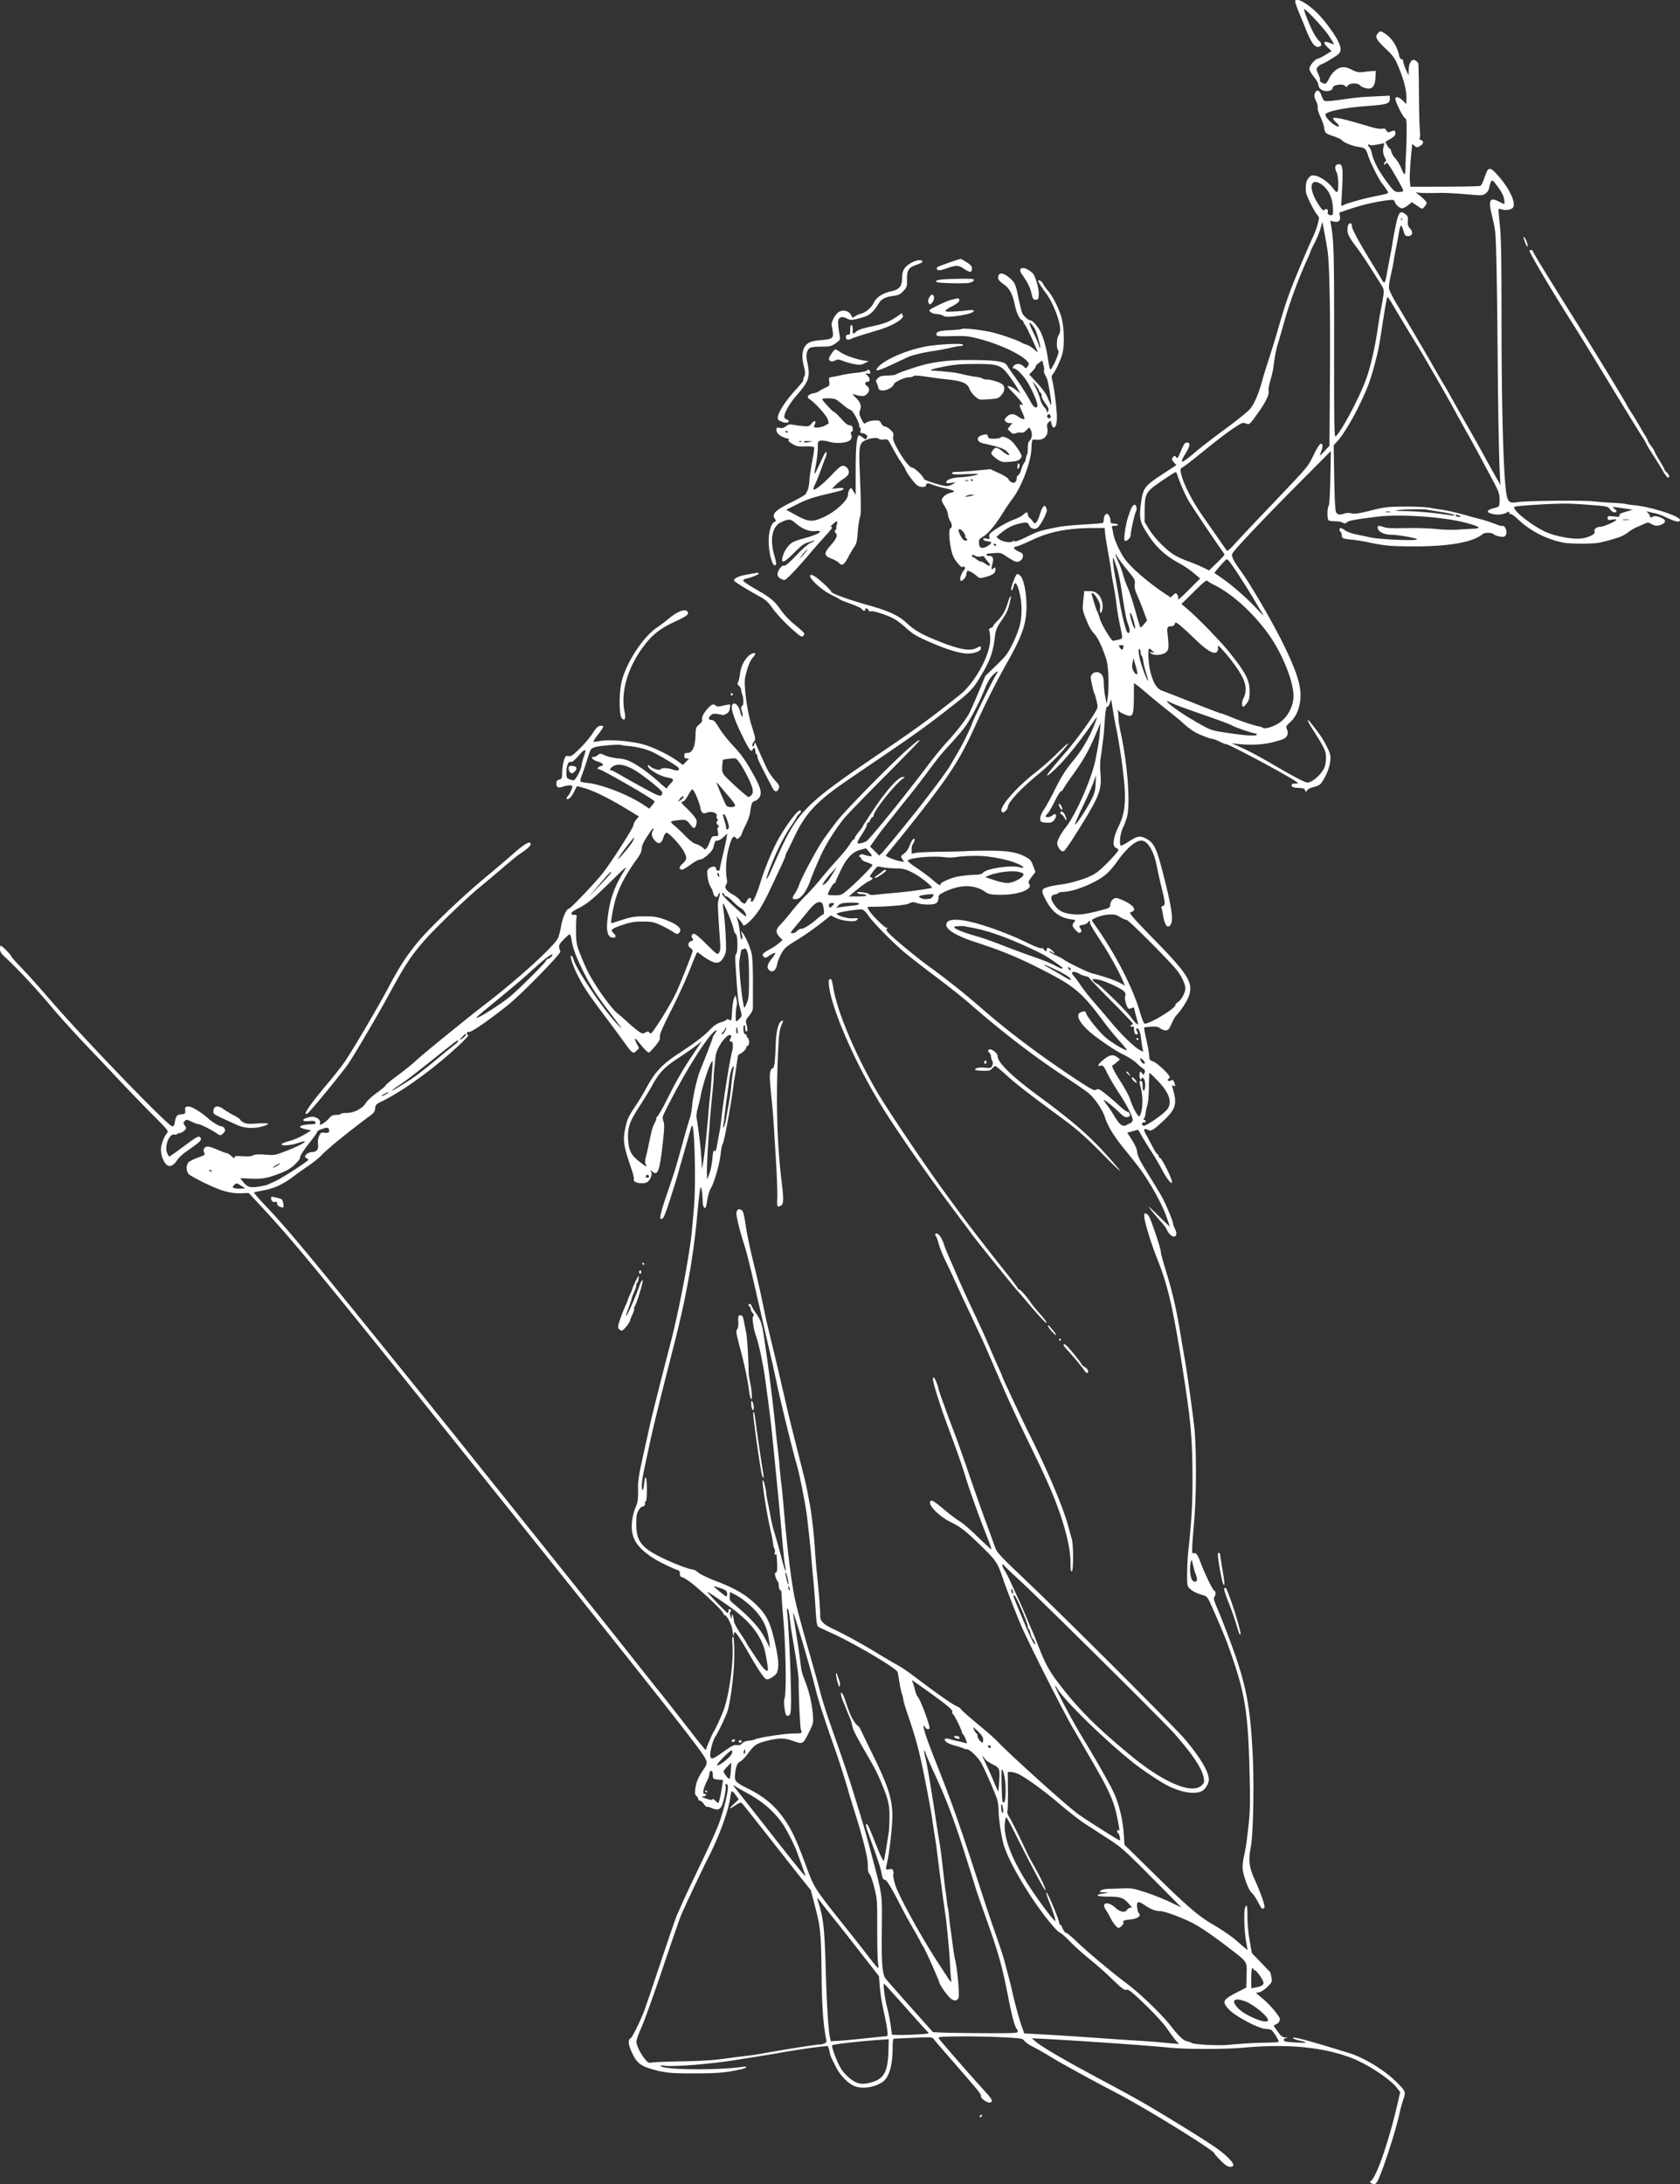 <?xml version="1.0" encoding="UTF-8"?> <svg xmlns="http://www.w3.org/2000/svg" width="417" height="542" fill="none"><rect width="100%" height="100%" fill="#333333" stroke="none"/><path fill="#fff" fill-rule="evenodd" d="M324.724 1.333c2.025 1.493 3.579 3.155 5.613 6.004 2.384 3.338 2.947 5.124 1.911 6.06-.653.59-3.484 2.3-4.166 2.517-.281.09-.717.389-.968.666-.425.468-.417.593.116 1.797.315.71.501 1.41.412 1.553-.174.281.7.846 1.292.834.201-.004.595-.504.875-1.11.707-1.534 1.964-2.706 3.136-2.925.768-.144 1.344-.017 2.569.568 1.335.637 1.79.724 2.95.565a34 34 0 0 1 2.205-.232l.832-.044-.092 1.662c-.124 2.25-.804 2.998-2.397 2.636-.605-.138-1.244-.445-1.417-.682-.482-.658-2.522-.652-3.027.008-.319.417-.457.453-.645.168-.457-.691-3.099-.363-3.099.385 0 .574-.993.976-1.98.802-.966-.17-1.602-.806-1.616-1.616-.005-.282-.508-1.14-1.118-1.905s-1.106-1.656-1.101-1.98c.009-.751 1.348-2.363 2.077-2.501.308-.059 1.207-.508 1.996-.998l1.436-.892-1.003-.945c-1.241-1.168-.956-1.705.567-1.07.561.234 1.02.357 1.02.274s-.585-1.037-1.299-2.12c-1.201-1.82-5.825-6.778-6.083-6.521-.165.165 1.15 3.555 2.135 5.505.468.925 1.168 1.976 1.556 2.335.838.776.685 1.5-.317 1.5-.873 0-1.709-1.223-2.934-4.294a264 264 0 0 0-1.646-4.017c-.418-.99-.843-2.143-.944-2.562-.168-.693-.115-.762.583-.758.477.003 1.451.508 2.571 1.333m18.995 6.963c1.784 1.145 3.119 3.229 3.601 5.62.084.419.338.761.564.761.236 0 .418.265.428.624.009.342.311 1.246.67 2.008l.653 1.385.032-1.385c.042-1.787.799-2.839 1.657-2.303.311.193.626.511.701.706s.155 3.626.179 7.624.125 8.05.226 9.004.073 1.845-.063 1.98c-.143.144.003.326.352.436.784.249.631.977-.317 1.509-.677.38-.792.37-1.315-.103-.561-.507-.575-.507-.605.01-.017.29-.072.901-.12 1.358-.344 3.23-.521 6.559-.404 7.591l.139 1.22 8.508-.014c4.68-.008 8.649-.102 8.822-.209.332-.204.649-.88 1.364-2.91.679-1.922 1.214-1.795 3.428.813 2.925 3.446 4.341 7.046 3.044 7.737-.69.368-1.765.454-2.517.203-.355-.119-.697-.164-.76-.101s.07 1.85.296 3.972c.32 3.017.412 8.151.419 23.526.011 24.412.557 41.439 1.414 44.111.384 1.197.832 1.396 2.547 1.129 2.194-.342 15.806-.493 18.636-.207 1.372.139 3.726.317 5.23.396s2.82.196 2.923.26 1.025.197 2.047.295c4.427.428 11.696 2.779 11.498 3.721-.131.62-1.04.445-3.35-.644-1.093-.515-2.424-1.002-2.958-1.083s-1.22-.242-1.525-.356c-.533-.202-.536-.188-.069.344.267.304.485.704.485.888 0 .25.142.258.565.032.572-.306 1.293-.204 2.401.339.954.467.986 1.001.088 1.465-1.044.539-1.811.528-2.777-.042-.712-.42-.858-.423-1.707-.027-.51.239-1.394.625-1.964.86s-1.507.801-2.08 1.257c-.573.457-1.604 1.013-2.291 1.236-2.294.744-4.302 1.267-5.414 1.408-1.951.247-6.884.198-8.312-.083-4.202-.827-8.258-2.905-11.266-5.771-.878-.836-1.728-1.439-1.89-1.339-.161.099-.293-.017-.293-.258 0-.397-.079-.398-.818-.016-.963.497-2.625.547-3.864.115-1.133-.395-.777-.894.946-1.328 1.175-.295 1.243-.366 1.295-1.346.11-2.063-.025-2.479-2.002-6.16a2172 2172 0 0 1-3.261-6.094 278 278 0 0 0-2.979-5.402 273 273 0 0 1-2.906-5.263c-1.264-2.376-8.214-14.456-9.163-15.927-.673-1.043-4.701-7.709-5.94-9.83-.758-1.297-1.447-2.359-1.532-2.359-.162 0-.529 2.016-1.391 7.618-.79 5.139-.826 5.32-1.788 9.003-1.107 4.238-1.877 6.275-4.016 10.622-1.779 3.615-4.03 7.259-5.358 8.675l-.822.876.134 8.008c.088 5.32.242 8.211.456 8.612.352.657.978.754 2.102.327.435-.165 1.14-.182 1.764-.042.814.183 1.844.031 4.77-.7 3.427-.858 4.102-.937 8.306-.97 2.516-.021 5.324.103 6.239.273.915.172 2.265.389 2.999.484 1.376.178 4.07.814 6.984 1.649a61 61 0 0 0 2.635.697c.81.183 2.902.884 4.714 1.58.229.088.603.138.832.111.646-.074 1.219 1.457.821 2.199-.271.507-.492.577-1.425.452-.607-.081-1.312-.329-1.567-.55-.568-.493-2.254-.527-2.821-.057-2.448 2.033-8.273 3.053-17.331 3.035-5.269-.011-7.136-.179-10.795-.969-1.384-.299-3.265-.61-4.18-.692-2.31-.205-2.634-.341-2.634-1.102 0-.362-.125-.735-.277-.829-.366-.226-.358-.97.011-.97.159 0 .643.262 1.076.582s1.582.747 2.554.951 2.702.573 3.846.822c2.29.5 11.235.858 11.481.46.169-.273-4.779-1.153-6.486-1.153-1.49 0-2.954-.633-3.191-1.38-.27-.847-.017-.974 1.175-.59 1.207.388 1.388.396 6.726.317 2.212-.033 5.197.08 6.633.251 1.465.174 3.838.233 5.407.135 1.538-.096 3.26-.199 3.826-.229 1.969-.103 1.468-.51-1.723-1.396-5.415-1.505-16.541-2.29-22.268-1.572-5.71.716-7.01.954-7.488 1.371-.406.354-.604.373-1.036.103-.295-.183-1.13-.336-1.857-.338-.726-.002-1.47-.099-1.653-.215-.404-.257-.405-3.088-.001-3.601.164-.209.337-3.131.413-6.986l.13-6.627-8.461 8.509c-8.284 8.332-15.458 15.921-15.995 16.924-.312.582.248 1.774 1.892 4.027 2.797 3.831 8.484 13.657 11.237 19.413 3.447 7.211 4.296 10.574 3.546 14.06-.422 1.961-1.18 3.336-2.482 4.5-.869.776-.91.889-.618 1.711.228.642.23 1.035.009 1.448-.404.755-.852.964-3.532 1.653-2.357.607-5.286.768-8.406.465l-1.803-.176 1.526.661c2.361 1.023 4.636 2.215 8.362 4.381 5.9 3.43 8.283 4.677 8.942 4.677.883 0 2.64-1.336 3.621-2.752.645-.932.844-1.561.933-2.943.123-1.939-.147-2.555-3.258-7.445-1.402-2.202-1.687-3.141-.51-1.676 2.143 2.666 3.118 4.107 4.001 5.916.909 1.863.982 2.187.826 3.672-.162 1.555-1.03 3.676-2.154 5.269-.357.505-.957.839-1.927 1.072-.775.185-1.475.509-1.556.72-.194.505-.642.492-.642-.019 0-.295-.424-.424-1.592-.485-1.256-.066-1.611-.185-1.684-.568-.073-.381.105-.487.829-.497.882-.012.898-.03.367-.428-1.979-1.486-17.609-9.821-17.609-9.391 0 .08-.62-.168-1.377-.551-.757-.384-1.579-.698-1.826-.698-.246 0-1.4-.381-2.564-.846-1.953-.781-3.19-1.601-5.085-3.371-.401-.375-2.023-1.703-3.605-2.95s-3.748-3.024-4.815-3.948-2.285-1.926-2.704-2.226l-.763-.547-.019 2.997c-.034 5.358-.197 5.68-2.404 4.749-.952-.402-1.47-.797-1.546-1.178-.062-.316-.05-.013.027.672.078.686.125 1.496.106 1.801s.271 1.987.646 3.739c1.561 7.286 2.279 16.764 1.528 20.145-.177.795-.645 2.104-1.041 2.908-.681 1.382-1.024 4.064-.577 4.511.092.091.927-.325 1.856-.925 2.32-1.498 2.899-1.603 4.445-.809 1.896.975 2.571 2.321 4.065 8.103 2.209 8.548 2.743 11.893 2.092 13.108-.714 1.332-1.527.432-1.944-2.15-.149-.925-.342-1.797-.429-1.937s.085-.332.382-.426c.642-.204.59-.832-.404-4.855a121 121 0 0 1-1.103-4.978c-.732-3.794-2.297-6.379-3.862-6.379-1.454 0-3.771 2.026-6.062 5.302-.708 1.012-1.883 2.364-2.612 3.005-2.404 2.115-8.021 4.418-10.806 4.431-.486.002-.952.113-1.034.245-.082.133-.526.317-.987.409-1.11.221-1.113 1.102-.011 2.623 1.021 1.408 1.998 1.929 4.17 2.226 1.863.254 3.341.07 7.066-.878 2.453-.625 2.498-.652 2.584-1.526.054-.56.325-1.046.73-1.311.579-.379.763-.373 1.853.055 2.338.918 3.768 2.157 3.233 2.801-.158.19-.463.346-.679.346-.759 0 .201 1.135 5.891 6.963 8.309 8.51 9.619 10.652 8.484 13.875-.469 1.334-1.927 3.564-3.23 4.939-.224.236-.722 1.14-1.106 2.008-.592 1.337-.809 1.578-1.421 1.578-.397 0-1.012-.228-1.366-.506-.496-.39-1.01-.484-2.245-.41-.88.053-1.656.151-1.724.219-.067.068.14 1.281.462 2.695.505 2.219.778 3.849.855 5.113.011.179.442.464.958.634.913.301 4.053 3.286 4.053 3.852 0 .155-.127.36-.282.455-.526.324.018.702.579.402.455-.243.583-.174.815.433.364.958.349 1.051-.141.863-.229-.088-.415-.133-.413-.099.002.033.187.746.413 1.584.844 3.141.381 4.473-2.487 7.152-2.604 2.434-3.056 2.697-3.939 2.295-1.031-.469-1.143-.152-.412 1.167.353.638 1.081 2 1.617 3.028.537 1.029 1.088 1.87 1.226 1.87s.251.174.251.386.181.455.403.54c.477.183 2.925 5.093 2.925 5.867 0 .487-.061.474-.673-.151-.37-.377-1.183-1.662-1.807-2.854s-1.805-3.197-2.626-4.455c-.822-1.259-1.892-2.995-2.38-3.858-.487-.863-.906-1.563-.929-1.557s-.639.17-1.368.361l-1.324.35 1.159 1.785c.638.982 1.207 2.206 1.266 2.719.159 1.403.605 2.298 3.332 6.684 1.374 2.209 2.777 4.565 3.118 5.235.978 1.918 2.509 5.647 2.511 6.114.001.233.188.781.416 1.217.532 1.02.527 1.812-.012 2.019-.522.2-1.48-.612-1.91-1.618-.175-.41-.751-1.221-1.279-1.801-1.484-1.629-3.385-3.964-3.228-3.964.077 0 1.274 1.125 2.66 2.5 1.385 1.375 2.519 2.456 2.519 2.403s-.295-.96-.654-2.015c-.845-2.477-2.6-5.948-4.657-9.21-1.694-2.686-2.162-3.315-5.971-8.026-2.668-3.302-4.031-5.533-4.791-7.844-.658-2.003-2.612-4.832-4.242-6.144-.646-.52-3.547-2.506-6.445-4.413-7.07-4.653-15.313-11.01-22.878-17.644-1.601-1.405-5.575-4.551-8.832-6.992-3.256-2.441-6.875-5.28-8.042-6.308-3.101-2.735-7.387-7.165-8.358-8.643-.504-.766-1.106-1.334-1.492-1.408-.9-.172-6.216.694-6.271 1.021-.078.47 2.824 1.301 4.086 1.17 1.256-.131 1.482.042.694.532-.686.426-3.675.026-5.113-.685l-1.169-.577-.845.682c-2.773 2.238-5.259 4.014-7.737 5.528-2.469 1.509-2.92 1.906-3.671 3.239-.472.835-.934 1.987-1.027 2.561-.269 1.66-1.227 2.347-2.082 1.493-.569-.568-.365-1.42.641-2.685.532-.668.967-1.326.967-1.461 0-.234-1 .237-1.987.934-.359.254-.56.245-.905-.04-.579-.481-.201-.946 1.488-1.83.696-.364 1.703-1.032 2.236-1.483l.971-.821-.763-.796c-1.026-1.071-.965-1.865.239-3.067.55-.55 1.788-2.002 2.751-3.227s2.521-2.975 3.462-3.889c.941-.915 2.623-2.784 3.737-4.156a134 134 0 0 1 4.284-4.957c1.242-1.355 2.577-3.006 2.966-3.67.39-.663.821-1.206.959-1.206s.251-.143.251-.318.437-.85.971-1.501c.533-.651.97-1.247.97-1.325s1.274-2.051 2.83-4.385c3.182-4.774 6.077-7.993 7.164-7.967.654.015.66.029.128.346-1.71 1.017-7.349 8.044-7.349 9.158 0 .248-.128.452-.284.452s-.403.311-.548.692-.391.693-.547.693-.285.173-.285.384c0 .448-.383 1.181-1.597 3.049-.485.746-.815 1.464-.734 1.594.18.291 1.425.025 2.231-.476.885-.55 9.453-11.129 15.365-18.971 1.429-1.896 3.386-4.293 4.348-5.327 2.57-2.762 4.993-5.887 5.817-7.503.399-.781 1.453-3.165 2.344-5.298l1.619-3.878 2.718-2.632c2.393-2.317 2.871-2.946 3.999-5.263 1.691-3.473 2.231-5.45 2.267-8.309.049-3.831-1.457-8.568-1.947-6.124-.175.875-.665 1.485-.648.807.015-.612 1.009-3.291 1.345-3.627.238-.238.487-.146.997.366.935.939 1.642 5.224 1.444 8.75-.202 3.605-1.302 6.563-4.65 12.504-2.924 5.187-5.334 9.966-8.135 16.131-3.624 7.976-6.088 11.817-14.291 22.273-2.204 2.811-6.009 7.518-7.243 8.962-.294.344-.534.691-.534.771 0 .242 2.278 1.137 3.442 1.353l1.086.201-.46-.701c-.449-.685-.439-.717.45-1.394.57-.434 1.094-1.207 1.404-2.068.273-.756.682-1.447.91-1.534.32-.123.371-.018.226.463-.104.342-.299.74-.434.884-.136.145-.246.721-.246 1.279v1.015l1.178-.216c.648-.119 3.425-.238 6.17-.265s5.428-.09 5.962-.141 2.967-.103 5.408-.117c4.992-.027 7.404.357 9.546 1.522 1.164.633 1.426.941 1.906 2.243l.557 1.509-.959 1.255c-.761.995-.892 1.335-.636 1.644 1.177 1.417-2.8 2.89-7.488 2.775-1.973-.049-2.576-.171-3.261-.658-2.716-1.932-6.19-1.972-10.134-.116-1.33.625-1.594.867-1.594 1.459 0 1.329-.559 1.713-2.517 1.727-.98.008-2.236-.153-2.792-.356-.885-.323-1.138-.309-2.027.112-.901.427-5.607.818-9.635.801-.719-.003-.734.026-.372.718.633 1.209 4.132 4.673 4.587 4.54.351-.102.354-.078.023.153-.323.225-.249.429.416 1.148 1.318 1.423 6.957 6.075 10.237 8.445 4.21 3.041 8.785 6.69 12.929 10.312 6.638 5.801 14.901 11.982 23.973 17.933 3.092 2.029 3.859 2.422 4.251 2.177.335-.209.641-.212 1.015-.011.671.361 3.131 2.386 5.027 4.139.791.732 1.619 1.331 1.839 1.331s.466.25.546.555c.11.421-.023.597-.547.729-.568.142-.947-.073-2.123-1.201-1.642-1.576-3.789-3.268-3.789-2.985 0 .105.36.645.8 1.2s1.258 1.79 1.818 2.745c1.25 2.13 2.05 2.736 2.974 2.255.356-.186.835-.425 1.063-.532.229-.106.457-.403.508-.658.14-.711-1.361-3.689-3.463-6.876-1.044-1.581-2.33-3.768-2.859-4.861-.852-1.756-1.036-1.967-1.595-1.827-1.003.252-.741-.314.685-1.484 1.505-1.234 2.406-1.398 3.397-.619l.693.546-.744.66c-.409.363-.882.706-1.051.763-.399.132.174 1.297 2.257 4.585.89 1.404 1.811 3.149 2.048 3.878.703 2.169 1.834 4.235 2.318 4.235.117 0 .357-.654.532-1.454.337-1.542.234-4.14-.229-5.746-.153-.533-.278-1.135-.278-1.339 0-.492.682-.253.719.252.016.216.047.735.071 1.154.073 1.334.596.818.596-.589 0-.863-.15-1.476-.416-1.696-.287-.238-.416-.249-.416-.034 0 .171-.124.311-.277.311-.152 0-.277-.436-.277-.97 0-1.073.182-1.204.697-.502.31.424.361.406.552-.195.167-.527.075-.751-.449-1.091a8.6 8.6 0 0 1-1.216-.997c-.848-.869-2.227-1.77-4.089-2.671-1.754-.849-6.252-3.955-8.023-5.542-2.47-2.212-3.328-4.033-2.188-4.643.709-.378 1.405-.365 1.405.029 0 .707 3.308 4.859 4.963 6.228 1.644 1.36 4.957 3.307 5.206 3.059.059-.06-.767-1.071-1.837-2.247-1.069-1.177-2.84-3.344-3.935-4.817-5.486-7.378-7.255-8.847-15.905-13.208-5.602-2.826-9.659-4.487-15.837-6.485-4.616-1.493-7.318-3.079-7.318-4.295 0-2.503 6.794-1.298 17.054 3.023.61.258 2.253 1.019 3.649 1.692 1.397.673 2.723 1.154 2.946 1.069.224-.086.479.037.571.276.211.551.737.562.737.016 0-.229.108-.416.24-.416.367 0 1.751 1.151 1.584 1.318-.08.08-.339-.014-.576-.21s-.508-.277-.604-.181.562.498 1.463.894c.9.397 1.824.88 2.053 1.075.739.627 5.928 3.159 7.071 3.449 2.773.704 5.924 1.788 6.99 2.406l1.166.676-.432-1.043c-.989-2.389-3.292-6.566-5.372-9.742-2.544-3.886-3.093-4.872-2.849-5.116.095-.096.041-.174-.12-.174-.162 0-.36.171-.44.381-.08.209-.593.464-1.139.566-1.112.209-1.127.231-.653.989.265.425.266.616.005.878-.262.262-.516.157-1.164-.478-.943-.924-1.033-1.391-.404-2.086.412-.455.356-.498-.901-.681-2.858-.418-4.719-1.905-6.297-5.031-1.068-2.113-.991-2.472.628-2.952.746-.222 2.088-.49 2.981-.595 2.257-.268 5.456-1.158 7.54-2.097 1.355-.611 2.356-1.396 4.368-3.425 1.435-1.448 2.61-2.814 2.61-3.035s-.25-.481-.555-.578c-.982-.311-.751-2.445.559-5.173 1.289-2.684 1.683-4.641 1.635-8.123-.047-3.351-1.168-11.726-2.264-16.897a96 96 0 0 1-.788-4.432c-.365-2.403-.388-2.456-.641-1.455-.144.572-.42 1.039-.612 1.039-.382 0-.55 1.005-.787 4.709-.082 1.295-.207 2.729-.276 3.186a85 85 0 0 0-.303 2.354 50 50 0 0 1-.384 2.652c-.115.62-.12 2.303-.011 3.739.321 4.268-.259 5.669-6.352 15.345-1.244 1.976-2.469 3.708-2.722 3.85-.527.295-1.367-.55-1.645-1.655-.174-.695.7-2.44 2.15-4.296 2.567-3.284 6.455-12.19 7.364-16.865.714-3.672.899-4.87 1.046-6.786l.172-2.216-.986 2.354c-1.789 4.273-3.155 6.746-5.582 10.111-1.318 1.828-2.526 3.605-2.684 3.947s-.43.624-.603.624-.868 1.128-1.545 2.508-1.451 2.708-1.721 2.952c-.269.243-.49.548-.49.677 0 .414 1.188.249 1.728-.24.823-.744 1.167.079.452 1.082-.443.621-.768.777-1.621.777-.588 0-1.265-.076-1.507-.168-.736-.282-.501-1.623.561-3.198.549-.815 1.707-2.915 2.572-4.667 1.704-3.45 2.726-5.057 4.826-7.591 2.06-2.486 3.932-5.728 5.181-8.971.766-1.987.723-2.015-.452-.298-2.911 4.257-6.43 8.681-8.663 10.89-1.378 1.363-2.584 2.399-2.681 2.302-.178-.178 1.064-1.744 4.919-6.201 2.175-2.516 5.668-7.294 6.96-9.522.698-1.203.711-1.3.355-2.817-.202-.863-.458-1.715-.567-1.892-.11-.177-.381-1.197-.602-2.267-.371-1.789-.365-1.987.073-2.47.642-.708 1.711-.664 2.347.097.375.449.527 1.089.542 2.286.012.914.181 2.41.375 3.324l.354 1.662.207-1.324c.397-2.543.259-7.709-.253-9.465-.755-2.593-2.058-5.478-2.882-6.386-1.014-1.116-1.43-1.858-2.353-4.192-.736-1.86-.768-2.11-.543-4.293l.239-2.318 1.317.018c1.056.013 1.481.173 2.139.803.877.839 1.331 2.593 1.007 3.885-.272 1.083-.682.818-.53-.343.102-.782-.044-1.357-.59-2.329-.4-.709-.91-1.359-1.134-1.445s-.406-.126-.406-.09c0 .359 1.202 4.266 1.378 4.481.128.156.44.997.693 1.87.353 1.215 1.865 3.886 3.072 5.425.104.133 1.919-.24 2.292-.47.246-.152.183-.853-.255-2.818-.32-1.439-.689-3.426-.819-4.416l-.399-3.047a65 65 0 0 0-.543-3.186 60 60 0 0 1-.565-3.462c-.102-.838-.437-2.895-.746-4.571-.308-1.676-.625-3.702-.705-4.501l-.144-1.455-2.808.005c-6.362.011-10.881.902-15.32 3.02-1.562.745-3.229 1.44-3.705 1.545-.721.158-.808.257-.526.596.186.224.745.577 1.244.785.749.312.893.509.826 1.132-.051.479-.342.89-.799 1.129-.764.4-1.231.216-3.771-1.488-.732-.491-1.225-.606-2.219-.52-.703.062-1.496.124-1.763.14-.765.044-.565.581.217.581.903 0 1.132.624.751 2.049-.342 1.282-.265 1.508.343 1.004.36-.299.422-.244.422.37 0 .849-.684 1.339-2.575 1.842-1.211.322-1.38.306-1.941-.188-1.007-.889-2.136-1.51-2.424-1.332-.148.091-.269.449-.269.794s-.296.906-.658 1.245c-.562.527-.682.554-.825.184-.184-.479.255-1.681.892-2.442.29-.347.325-.578.116-.786-.208-.208-.351-.204-.487.015-.117.19-.622-.231-1.303-1.085-.84-1.053-1.21-1.853-1.509-3.264-.538-2.533-.625-5.111-.178-5.261.48-.16.433-1.065-.096-1.872-.244-.372-.482-1.093-.529-1.603s-.41-1.403-.805-1.985-.719-1.268-.719-1.525c0-.664 1.091-1.579 2.149-1.802.495-.105.901-.295.901-.422 0-.128-.967-.442-2.149-.698-1.182-.257-2.559-.641-3.06-.855-1.162-.495-1.723-.492-1.723.008 0 .547-1.093.677-2.002.239-.706-.34-2.789-3.068-3.177-4.161-.096-.27-.571-1.052-1.054-1.739s-1.424-2.265-2.088-3.506c-1.191-2.226-1.221-2.256-2.126-2.109-.533.086-1.09.006-1.327-.19-.505-.419-2.385-.145-3.582.523-1.232.688-1.378 1.659-1.133 7.5.377 8.989.378 10.436.007 11.683-.196.659-.43 2.303-.519 3.655-.136 2.058-.286 2.642-.925 3.601-.42.629-1.082 1.76-1.471 2.513-.907 1.755-1.542 2.161-2.181 1.393-.258-.309-1.07-.79-1.806-1.07-2.039-.773-2.088-1.337-.289-3.385 1.48-1.684 1.78-2.476 1.167-3.088-.243-.242-.235-.424.034-.747.195-.235.286-.428.202-.428-.085 0-.046-.374.085-.831s.154-.826.05-.821c-.381.021-1.84 1.373-1.483 1.374.56.002.354.309-1.793 2.672a151 151 0 0 0-3.189 3.623c-2.152 2.571-4.783 5.459-5.697 6.256-.863.75-.92.761-1.739.339-.603-.312-.846-.638-.846-1.134 0-.948 1.036-2.304 1.639-2.146.325.085 1.267-.713 2.985-2.525 1.454-1.534 2.935-2.825 3.519-3.069.554-.232 1.008-.489 1.008-.572s-.094-.094-.208-.024c-.114.069-.752.272-1.417.45-.936.251-1.7.82-3.385 2.521-2.729 2.755-3.519 2.903-2.716.508.431-1.288 1.495-2.661 2.438-3.148.431-.223 1.75-.663 2.931-.98 2.301-.616 3.744-1.249 3.744-1.643 0-.133-.501-.176-1.112-.094-1.463.196-3.286-.511-4.885-1.894-1.352-1.168-1.715-1.195-3.701-.276-2.185 1.01-2.823 4.257-1.629 8.282.424 1.429.513 2.106.304 2.315-.707.706-1.728-2.847-1.724-5.997.003-2.339.659-4.419 1.494-4.739.369-.142.368-.235-.014-.817-.739-1.126.236-2.069 4.142-4.009 1.859-.923 3.455-1.829 3.546-2.013s.312-.617.493-.965c.18-.347.38-1.423.444-2.391s.382-3.147.707-4.844c.325-1.696.544-3.227.485-3.401-.069-.208-.83-.295-2.217-.255-1.87.055-2.247-.023-3.283-.677-.785-.494-1.059-.807-.832-.948.219-.135.061-.268-.446-.376-1.415-.301-2.587-1.216-2.587-2.019 0-.66.078-.716.809-.57.578.116 1.018-.002 1.54-.412.551-.434.948-.53 1.617-.393.488.1 1.623.249 2.522.331 1.545.141 1.671.106 2.263-.634.725-.906 1.194-.698.728.322-.305.67-.282.694.675.694.545 0 1.385-.218 1.866-.485.481-.266.902-.492.936-.5s-.064-.471-.218-1.028c-.261-.947-3.271-4.274-4.585-5.068-.753-.456-.279-1.174.914-1.387.58-.104 1.242-.342 1.47-.528.229-.187.93-.576 1.558-.866 1.086-.5 1.134-.575 1.005-1.546-.133-1.002-.116-1.022.939-1.18.59-.088 1.573-.29 2.183-.448s2.224-.403 3.586-.546 2.565-.402 2.673-.576c.252-.408.812-.067.812.495 0 .295-.175.385-.554.286-.696-.181-.697-.061-.007.628.575.574.489 1.392-.145 1.392-.663 0-.754.588-.156 1.007.745.52.746 1.325.003 2.067-.588.587-1.305.612-3.023.102-.652-.194-.638-.15.239.726 1.238 1.24 1.518 2.033 1.113 3.153-.281.775-.238 1.065.321 2.182.635 1.272.652 1.283 1.319.846.372-.243 1.25-.461 1.951-.485 1.135-.037 1.316.042 1.647.72.206.42.602.762.883.762s.908.371 1.395.825c.733.685.854.963.707 1.63-.134.614.06 1.25.819 2.68 1.523 2.868 3.23 5.08 3.933 5.098.559.015 2.866 2.279 2.866 2.813 0 .268 4.068 1.588 5.348 1.735.549.063 1.211-.099 1.723-.421l.832-.523-1.178.18q-1.178.181-1.179-.125c0-.679 1.353-1.158 3.63-1.286 1.283-.073 2.894-.304 3.58-.514 1.169-.359 1.022-.374-2.322-.248-2.95.112-3.547.069-3.437-.245.081-.227.461-.355.946-.318.446.034 2.554-.103 4.684-.303l3.873-.366 2.151.993c1.183.547 2.212 1.182 2.285 1.412.073.231.394.582.712.781.722.45 1.368.014 1.368-.922 0-.345.181-.698.402-.783.221-.084.544-.69.719-1.345s.485-1.379.689-1.608.417-.755.472-1.167.188-.838.296-.945.195-.845.195-1.639c0-.9.147-1.564.389-1.766.592-.49.79-1.679.425-2.558-.179-.433-.368-.788-.419-.788s-.412.319-.803.71c-.463.462-.889.653-1.224.547-.282-.09-.864-.03-1.294.133-.673.256-.869.207-1.434-.357l-.654-.653.586-.744.586-.744h-.679c-.374 0-.838-.191-1.031-.424-.292-.351-.243-.54.291-1.108.765-.813 1.712-.874 2.723-.175 1.042.72 1.707.924 1.704.521-.002-.186-.303-.982-.67-1.769-.696-1.494-.683-1.831.061-1.546.617.237-.429-1.202-2.183-3-.751-.77-1.365-1.454-1.365-1.52 0-.396 1.053.008 2.034.78l1.144.9-.805-1.385c-.443-.761-1.414-2.19-2.157-3.175-1.907-2.525-2.686-2.786-8.258-2.76-4.251.02-5.291.123-8.946.887-2.087.436-2.656.744-1.43.774.775.02 1.197.056 4.476.39.796.081 2.161.333 3.032.56s2.216.483 2.989.57 1.523.275 1.668.418.653.259 1.129.259c1.163 0 3.515.795 3.945 1.334.557.697.403 1.641-.416 2.55-.706.785-.936.86-3.136 1.012-2.373.165-2.375.164-3.386-.723-.557-.488-1.163-1.304-1.347-1.813-.561-1.548-1.867-2.048-6.509-2.493-.595-.057-2.44-.308-4.101-.557-2.129-.32-3.106-.366-3.314-.159-.161.162-.675.296-1.14.297-1.106.004-3.757 1.244-3.757 1.758 0 .22-.455.67-1.011.997-1.261.743-2.689.679-2.814-.126-.048-.304-.228-.838-.401-1.187-.265-.532-.219-.728.289-1.236.487-.487.949-.61 2.389-.632.982-.017 1.95-.162 2.152-.324.46-.37 5.725-2.138 7.576-2.544 3.744-.821 7.306-1.092 12.895-.981 4.843.096 6.567.434 7.075 1.39.154.29.84 1.294 1.525 2.23 1.564 2.14 3.228 4.74 4.258 6.654.766 1.424 1.432 1.862 1.714 1.127.194-.504-1.078-3.602-2.372-5.778-1.08-1.815-2.813-3.566-3.53-3.566-.286 0-.288-.109-.009-.554.461-.738 1.715-.716 2.473.042.575.574.611.577.971.085.45-.614.451-.7.018-1.25-1.361-1.734-7.083-4.402-12.241-5.71-2.465-.624-3.234-.695-6.531-.607-3.329.088-3.748.048-3.83-.367-.143-.724.719-1.005 3.423-1.118 1.369-.057 2.614-.18 2.765-.274.56-.346 5.896.298 8.45 1.019 2.569.725 5.96 1.955 6.517 2.364.153.112.724.347 1.271.523.547.175 1.411.721 1.921 1.213s.852.707.759.479c-1.018-2.495-2.808-6.305-3.129-6.66-.223-.246-.406-.58-.406-.743 0-.162-.18-.363-.401-.448-.597-.229-1.288-1.733-1.699-3.694-.561-2.68-1.302-4.095-2.659-5.077-1.424-1.03-1.645-1.363-1.435-2.166.226-.861 1.196-.767 2.462.237 1.578 1.253 1.793 1.691 2.487 5.067.35 1.703.76 3.407.911 3.788.32.807 1.552 1.94 2.11 1.94.549 0 2.074 1.818 2.648 3.156.772 1.798 1.341 3.988 1.717 6.608.192 1.333.445 2.424.564 2.424.261 0 1.242-1.877 1.786-3.417.267-.758.303-1.206.111-1.398-.431-.43-.342-3.034.124-3.65.224-.296.412-.917.416-1.38.022-2.104-1.813-6.835-3.523-9.082-1.081-1.421-2.055-3.008-1.926-3.137.245-.245.964.25 1.239.854.162.354.672 1.073 1.134 1.6 1.188 1.35 2.657 4.225 3.352 6.556.674 2.261.832 6.743.315 8.964-.339 1.458-1.726 4.471-2.401 5.216-.352.389-.382.685-.154 1.547.468 1.776 1.141 7.199 1.141 9.192q0 2.54-.855 2.539c-.195 0-.614-1.086-.561-1.454.048-.333-.254-.242-.712.217-.302.301-.374.701-.247 1.377.335 1.784-.75 3.016-2.552 2.898-.417-.027-.887-.036-1.046-.02-.167.017-.307.88-.332 2.037-.07 3.312-2.369 9.503-4.655 12.535-.804 1.066-1.87 2.624-2.37 3.462-1.656 2.781-3.699 5.27-4.909 5.982-1.102.648-1.177.768-1.081 1.72.085.838.224 1.039.769 1.105.38.046 1.07-.218 1.61-.616.973-.717.899-.871-.507-1.044-.37-.046-.727-.252-.796-.458-.095-.29.082-.331.769-.18.811.178.876.144.712-.372-.119-.373-.009-.724.319-1.021 1.054-.957 4.158-2.742 5.804-3.338.946-.343 1.98-.883 2.298-1.2.708-.708 1.132-.739 1.132-.085 0 .271.237.694.526.941.288.247.651.674.805.949.43.768 1.067.067 1.626-1.789.576-1.911 1.093-2.599 1.486-1.979.145.229.265.637.267.909.006.692-1.484 3.558-2.172 4.18-.74.667-1.779.426-2.207-.512-.371-.812-.748-.848-2.93-.281-1.482.386-2.93 1.216-4.572 2.623l-.655.56.655.532c.808.656 2.9 1.014 3.418.584.261-.216.401-.219.471-.011.057.172 1.211-.247 2.73-.99 3.031-1.483 3.421-1.615 6.792-2.318 2.393-.5 3.742-.641 9.558-1 1.444-.09 2.723-.223 2.842-.297s.217-.485.217-.914.191-.939.425-1.133c.351-.291.493-.261.823.174.219.289.402.869.407 1.288.008.656.122.761.824.761.449 0 .893.125.987.277.101.162-.188.277-.695.277-.695 0-.839.096-.725.485.079.267.227.983.331 1.593.267 1.572 1.884 4.984 3.073 6.483 1.763 2.222 5.849 5.705 9.651 8.226l1.502.997.637-.594c.602-.56.656-.565.994-.104.197.268.296.648.221.842-.298.778.388.241 2.859-2.239l2.586-2.593-1.531-1.32c-.843-.727-2.44-1.813-3.55-2.415-3.844-2.083-6.124-4.278-8.498-8.179-1.382-2.271-1.558-3.379-1.081-6.823.524-3.779.855-4.223 5.342-7.16l3.447-2.256-.557-.591c-.658-.7-.697-1.064-.163-1.507.311-.258.452-.223.67.166.232.414.389.23.99-1.162.987-2.287 1.124-2.486 1.717-2.486.847 0 .756.794-.29 2.527-1.807 2.994-1.344 2.937 2.482-.303 1.372-1.163 4.696-3.724 7.385-5.691s5.388-4.142 5.998-4.833c1.076-1.222 2.319-4.138 3.133-7.35.174-.686.87-2.93 1.546-4.986a266 266 0 0 0 2.469-8.062c1.463-5.102 2.452-8.005 4.111-12.076 1.528-3.749 3.627-8.642 4.512-10.517.371-.787.861-2.147 1.089-3.021.391-1.5.384-1.623-.115-2.17-.768-.842-2.778-4.893-2.831-5.705-.12-1.873.052-2.78.661-3.487.553-.643.783-.722 1.624-.565 1.375.258 3.26 1.579 4.376 3.067.573.764 1.023 1.142 1.138.957.389-.63.271-3.882-.176-4.822-.556-1.171-.428-1.912.351-2.023 1.272-.182 1.342.681.798 9.828-.029.482.056.55.434.349.922-.493 4.864-1.614 7.727-2.197 3.944-.804 3.709-.685 3.141-1.587a20 20 0 0 0-1.139-1.573c-.837-1.03-2.892-5.135-3.504-6.998-.568-1.733-.766-1.906-2.455-2.15-1.503-.218-3.572-1.062-4.07-1.661-.184-.222-1.135-.67-2.113-.995-1.944-.646-2.123-.81-2.251-2.058-.047-.464-.472-1.69-.945-2.723-.472-1.034-.782-2.08-.688-2.324s-.085-.972-.397-1.616c-.453-.934-.51-1.323-.283-1.92.406-1.068 1.172-.815 1.614.532.198.603.51 1.192.693 1.308.341.217 1.504.13 5.187-.384 3.258-.455 3.797-.504 7.556-.687l3.536-.172v.849c0 1.133-.734 1.356-5.685 1.727-5.253.393-9.359 1.174-10.216 1.943-.349.312.618 1.628 1.852 2.52 1.386 1.003 1.971.707.752-.38-1.989-1.776-.328-1.569 8.405 1.05 1.261.378 2.507.588 2.956.498.598-.119.846-.023 1.084.42.256.48.425.53 1.014.307 1.043-.397 1.225-.338 1.225.398 0 .496-.318.852-1.249 1.397l-1.249.731.424.819c.233.45.53.819.66.819.129 0 .306.353.392.784s.555 1.21 1.04 1.729c.486.52 1.135 1.6 1.442 2.401s.665 1.457.796 1.457c.132 0 .243-.717.247-1.593s.063-2.403.13-3.393.136-3.348.154-5.24c.027-2.946-.034-3.475-.432-3.697-.502-.28-2.355-4.013-2.355-4.743 0-.715.869-.52 1.83.41l.887.86.013-1.76c.014-1.886-.759-4.683-2.243-8.113-.678-1.567-1.235-2.302-3.016-3.976-2.276-2.138-2.628-2.9-1.75-3.777.548-.547.631-.542 1.644.109m-.268 27.957c-.277 1.119-.193 1.91.303 2.867.314.607.357.911.14.983-.172.058-.314.305-.314.55 0 .383.052.376.365-.052.327-.447.568-.15 2.357 2.893 1.096 1.865 1.993 3.56 1.993 3.769 0 .255-.353.378-1.08.378-1.015 0-1.173-.122-2.615-2.008-2.389-3.126-3.735-5.696-4.199-8.014-.082-.408-.337-.93-.567-1.16-.259-.259-.311-.483-.138-.59.154-.094.28-.055.28.087 0 .154.75.12 1.827-.083l1.827-.343zm28.351 10.137c.939 1.277 1.437 2.254 1.54 3.018.083.622.117 1.165.075 1.207s-.626-.21-1.299-.562c-2.374-1.238-2.763-.454-1.765 3.554.378 1.518.743 3.445.811 4.283.232 2.87.438 13.44.559 28.809.122 15.346.326 26.45.571 31.163l.13 2.493-1.406-2.493a397 397 0 0 1-2.68-4.848c-.701-1.295-2.732-4.91-4.515-8.033s-3.646-6.427-4.142-7.34c-.496-.915-.999-1.787-1.117-1.94-.119-.152-1.248-2.084-2.508-4.293-2.093-3.668-5.18-8.93-9.502-16.193-.902-1.517-1.702-3.14-1.778-3.605-.076-.467.112-1.906.418-3.198s.643-2.974.75-3.735c.107-.762.357-2.133.556-3.047.198-.915.508-2.566.687-3.67s.432-2.009.562-2.009.403.592.608 1.316c.337 1.19.45 1.316 1.195 1.316 1.069 0 1.281-1.01.408-1.938-.462-.49-.579-.907-.509-1.806.079-1.009-.014-1.249-.681-1.752-1.233-.93-1.628-.44-2.331 2.892-.333 1.584-.683 3.441-.777 4.127s-.343 2.12-.556 3.186a302 302 0 0 0-.85 4.523c-.466 2.598-.616 2.762-1.332 1.462-.173-.315-1.365-2.288-2.65-4.386-3.1-5.063-4.717-8.105-4.727-8.891-.006-.461-.146-.618-.494-.552-.355.068-.508.41-.571 1.277-.094 1.303.26 2.015 2.439 4.905 1.109 1.469 2.772 4.008 5.764 8.797 1.009 1.614 1.006 1.366.064 6.438-.284 1.523-.592 3.33-.686 4.017-.702 5.123-1.903 10.353-3.117 13.573-1.766 4.679-6.088 12.739-7.427 13.849-.339.281-.39-2.892-.37-23.036.022-22.063-.066-25.417-.773-29.417l-.189-1.07.885.194c1.185.26 1.694-.189 1.509-1.33l-.144-.885 2.629-.902c2.846-.976 6.637-1.855 9.286-2.155 1.507-.17 1.683-.136 1.841.362.218.686 1.143 1.54 1.768 1.635.26.04.922-.288 1.471-.728l.999-.799.804.53c.442.292 1.03.688 1.306.881.429.299.582.254 1.04-.304.295-.36.537-.77.537-.912 0-.303-.901-1.222-2.08-2.121-.601-.46-.678-.595-.277-.492.582.15 2.566.188 5.823.11 1.068-.025 3.851.12 6.185.324 4.122.36 4.264.354 4.991-.188.46-.343.808-.92.903-1.498.084-.517.288-1.178.452-1.47.269-.479.436-.345 1.687 1.357m-43.88-.694c1.746 1.117 2.828 3.313 2.935 5.954.071 1.734-.031 1.934-.855 1.672-.413-.13-.539-.337-.426-.694.204-.641-.313-.985-.833-.554-.322.267-.597.012-1.511-1.4-2.518-3.892-2.118-6.776.69-4.978m20.073 8.755c-.013.322-.079.388-.167.167-.08-.2-.07-.439.022-.531s.157.071.145.363m-19.45 2.216c.569 2.992.948 5.228 1.052 6.21.43 4.038.614 14.706.514 29.884l-.117 17.835-1.116 1.209c-.613.665-1.165 1.209-1.226 1.209s.083-.491.319-1.092.349-1.3.252-1.555c-.296-.769-.948.021-2.294 2.78-1.3 2.664-1.281 2.642-9.058 10.806-6.883 7.227-9.075 9.554-10.682 11.339-.813.902-1.561 1.518-1.662 1.369-.102-.149-1.31-1.884-2.686-3.856l-3.327-4.773c-2.691-3.86-4.787-7.983-5.366-10.557-.245-1.091-.222-1.149.682-1.706.514-.318 2.84-2.135 5.168-4.039s5.395-4.251 6.812-5.215c2.424-1.649 2.628-1.735 3.415-1.438.955.36.841.465 3.398-3.143 1.623-2.291 2.499-4.224 2.257-4.986-.087-.272.111-1.412.44-2.533.328-1.12.65-2.474.714-3.007.311-2.6.717-4.723 1.191-6.233.286-.914.917-3.096 1.402-4.848 1.417-5.126 3.546-10.916 5.986-16.281.366-.804.665-1.538.665-1.63s.458-1.055 1.019-2.139 1.224-2.709 1.477-3.61l.46-1.638zm49.954 2.443c.402.484.883 2.104.624 2.104-.105 0-.392-.56-.639-1.246-.484-1.345-.482-1.456.015-.858m1.963 3.192c0 .278 3.39 5.816 10.355 16.917 4.929 7.855 12.939 20.988 12.939 21.214 0 .08.542.98 1.206 2a66 66 0 0 1 1.92 3.143 60 60 0 0 0 1.428 2.419c.393.621.714 1.235.714 1.363s.371.723.825 1.321c.453.599.827 1.197.831 1.33.005.134.57 1.166 1.256 2.296s1.248 2.145 1.248 2.258.25.419.555.68.554.673.554.916c0 .816-.687.223-1.583-1.368-.489-.869-1.56-2.604-2.379-3.855-.819-1.252-1.573-2.504-1.675-2.783s-.611-1.151-1.13-1.939c-.847-1.285-3.642-5.843-12.09-19.715a620 620 0 0 0-4.717-7.617c-5.831-9.204-11.089-18.088-11.089-18.735 0-.056.187-.102.416-.102s.416.116.416.257m-140.509 2.784c.975.618 1.302.996 1.302 1.507 0 1.06-.461 1.106-1.858.182-1.552-1.027-1.922-1.042-4.456-.181-1.589.54-2.031.6-2.27.314-.213-.257-.198-.435.054-.635.331-.263 5.312-2.012 5.73-2.012.107 0 .782.371 1.498.825m-11.039-.272c.165.267-.051.387-2.031 1.126-1.377.515-1.818 1.386-1.76 3.476.045 1.66-.013 1.845-.874 2.784-.769.838-1.18 1.04-2.47 1.215-2.048.277-2.997.764-3.674 1.886-1.259 2.082-2.285 2.977-3.946 3.443-2.613.733-3.034.77-3.864.337-1.007-.525-1.604-.524-2.04.001-.338.407-.303 1.372.153 4.166.176 1.08.141 1.148-1.001 1.939-1.087.752-1.382.82-3.602.828-1.541.005-2.572.136-2.844.362-.778.645-.96 1.74-.583 3.507.775 3.63.437 4.695-2.597 8.165-1.762 2.016-3.105 4.332-3.11 5.365-.002.281.246.576.551.656.306.079.555.259.555.398 0 .516-.911.578-1.86.126-.881-.42-.961-.55-.809-1.31.263-1.311 2.055-4.006 4.264-6.41 1.105-1.204 2.01-2.303 2.01-2.443 0-.473.054-.668.328-1.18.191-.356.131-1.09-.2-2.44-.737-3.006-.237-5.006 1.469-5.871.418-.212 1.654-.454 2.746-.537 2.784-.213 3.188-.475 2.99-1.94a39 39 0 0 0-.273-1.743c-.174-.876 1.005-2.97 1.916-3.401 1.098-.52 2.419-.115 2.904.892.333.694.418.73.832.364.253-.225.93-.536 1.504-.692 1.357-.368 2.652-1.474 3.331-2.846.641-1.294 2.216-2.31 4.264-2.748 2.025-.434 2.705-1.248 2.731-3.275.016-1.18.181-1.82.636-2.457.985-1.382 3.865-2.534 4.354-1.743m26.345 2.173c.458.28.977.684 1.153.9.652.793 1.509 3.919 1.426 5.201-.075 1.16-.15 1.284-.77 1.284-.609 0-.726-.178-1.036-1.573-.319-1.435-1.013-2.813-2.398-4.761-.985-1.385.017-2.033 1.625-1.05m-13.512 2.52c-.042.219-.513.513-1.047.655-1.019.27-7.944.106-8.245-.195-.489-.489.75-.685 4.856-.767 3.808-.077 4.501-.029 4.436.307m-10.105 3.803c.365.365.174 1.4-.345 1.87-.502.454-.544.453-.807-.018-.198-.353-.163-.718.12-1.266.399-.771.685-.933 1.032-.586m6.425.924c.274.444-.355 1.067-1.836 1.816-1.48.75-1.907 1.214-1.162 1.265.918.063 3.442-.086 4.974-.294 2.63-.357 2.025.569-.712 1.087-2.865.543-4.72.635-5.175.257-.241-.2-.928-.387-1.528-.418-1.053-.054-1.911-.487-1.911-.964 0-.287 4.281-2.337 5.408-2.59.457-.102 1.04-.248 1.294-.323s.545 0 .648.164m-14.072 3.467c-.113.122-.078.374.077.561.371.446-.873 1.504-2.846 2.424-1.568.73-1.865.832-6.315 2.157-1.601.477-3.231 1.031-3.621 1.233-.394.203-.869.268-1.068.145-.515-.318-.246-1.28.332-1.18.392.067.475-.144.475-1.2 0-.907.101-1.247.346-1.16.208.073.323.526.286 1.13-.07 1.164.069 1.23.919.431.414-.389 1.618-.79 3.674-1.225 3.348-.708 4.47-1.15 6.56-2.585.763-.524 1.294-.853 1.181-.731m32.069 2.778c.251.25.625.786.833 1.19.542 1.058 1.559 4.79 1.253 4.602-.141-.088-.257-.317-.257-.51 0-.192-.565-1.51-1.256-2.929-1.267-2.598-1.41-3.19-.573-2.353m-17.027 5.072c0 .174-.326.317-.723.317s-1.427.182-2.288.404-2.813.594-4.338.823c-2.674.404-5.221 1.019-6.378 1.54-.305.139-2.036.95-3.846 1.803-3.5 1.65-4.521 1.866-3.604.762 1.571-1.892 6.909-4.245 11.799-5.201 2.994-.586 9.378-.89 9.378-.448m-30.425 1.853c1.14.774 3.796 1.716 5.745 2.038l1.247.206-1.003.498c-.845.42-1.239.454-2.496.222-.82-.153-2.078-.504-2.795-.781-1.118-.433-1.401-.452-1.992-.136-.811.434-1.558.227-1.558-.432 0-.491 1.272-2.32 1.614-2.32.109 0 .666.317 1.238.705m50.39 3.17c.166.618.23 1.24.142 1.383-.088.142-.012.544.17.894.181.349.434.849.561 1.112.263.54 1.076 5.325 1.049 6.17-.015.476-.06.457-.314-.138-.164-.381-.518-1.191-.788-1.8-.271-.61-1.362-2.048-2.426-3.195l-1.934-2.087.8-.799c.439-.44.799-.957.799-1.15s.369-.612.819-.932l.819-.582zm-1.835 5.109c.4.523.726 1.068.726 1.212s.18.41.4.593c.22.182.332.508.249.723-.083.216.31 1.033.874 1.817.849 1.18.976 1.526.74 2.012-.244.504-.287.516-.303.088-.01-.274-.309-.772-.663-1.108-.355-.335-.809-1.233-1.009-1.995s-.709-2.04-1.131-2.839c-.422-.8-.731-1.454-.688-1.454s.406.428.805.95m-49.589 3.48c.347.23 1.172.869 1.833 1.421.661.553 1.463 1.085 1.783 1.183.58.177 2.19 3.253 2.081 3.976-.029.19.061.346.199.346s.191.312.119.692c-.098.51-.014.693.319.693.249 0 .691.149.983.332.41.255.469.448.26.839-.262.489-.301.487-.989-.054-.394-.31-.797-.563-.896-.563-.591 0-.875 2.775-.877 8.57l-.003 6.216-.573-.941c-.545-.895-.592-.915-.958-.415-.211.289-.385.902-.385 1.361 0 1.268-2.98 4.052-5.754 5.375-2.999 1.43-3.953 1.384-7.111-.348l-2.466-1.352 2.605-1.304c2.584-1.294 3.86-1.733 7.596-2.611 3.471-.816 4.021-.995 4.021-1.304 0-.205-.473-.249-1.434-.135l-1.433.169.88-.907c.484-.499 1.379-1.212 1.99-1.585.61-.373 1.182-.947 1.27-1.276.222-.825-.317-1.715-1.168-1.928-.625-.157-1.016.138-3.25 2.456-2.378 2.467-4.342 3.938-4.342 3.251 0-.162.233-.757.517-1.323.285-.565.917-2.149 1.405-3.52.489-1.372 1.017-2.757 1.174-3.08s.23-.822.162-1.108c-.087-.363-.396.068-1.016 1.418-2.228 4.844-2.219 4.836-1.549 1.34.229-1.194.416-2.936.416-3.87 0-1.607.039-1.707.716-1.836.394-.075 1.299.042 2.011.261 1.85.569 4.733.32 5.369-.464.352-.434.411-.756.226-1.24-.179-.47-.146-.693.117-.794.227-.087.314-.412.23-.855-.101-.524-.309-.714-.782-.714-.44 0-1.109-.527-2.109-1.662-.805-.914-1.6-1.662-1.766-1.662-.276 0-2.903-2.841-2.903-3.14 0-.365 2.906-.287 3.482.093m53.185 4.008c.196.51-.324.863-.707.48-.296-.295-.083-.886.32-.886.127 0 .301.183.387.406m-65.263 4.042c0 .161-.125.217-.278.122-.152-.094-.277-.226-.277-.293s.125-.122.277-.122.278.132.278.293m49.711 1.065c.128.49.364.581 1.509.581.746 0 1.495-.138 1.664-.307.51-.51 2.189.229 3.198 1.407.5.582 1.188 1.557 1.53 2.165.597 1.06.602 1.129.137 1.701-.385.473-.898.631-2.471.762-1.713.143-2.115.085-2.93-.418-.52-.321-1.165-.826-1.433-1.123-.461-.508-.462-.58-.02-1.255.626-.954 1.09-.904 2.531.275 1.381 1.131 2.183 1.171 1.063.053-.818-.817-2.087-1.268-5.795-2.059-1.997-.427-1.993-1.792.006-2.191.715-.143.884-.075 1.011.409m-44.442 1.422c-.568.135-1.08.123-1.234-.029-.164-.16.203-.247.97-.23l1.234.029zm-1.89-.098c-.2.08-.439.07-.531-.022s.072-.157.364-.145c.323.013.389.079.167.167m54.146 5.603c.188.304-.098 1.133-.392 1.133-.115 0-.149-.312-.076-.692.143-.75.228-.829.468-.441m39.14 2.449c.48 1.603 2.014 5.153 2.841 6.577s6.386 9.716 8.296 12.373c.343.478.624.954.624 1.059s-.861 1.021-1.914 2.036l-1.913 1.845-1.622-.795a36 36 0 0 0-3.425-1.416c-.991-.342-2.489-1.004-3.327-1.472-1.986-1.107-5.154-4.29-6.534-6.565l-1.092-1.8.021-2.925c.029-4.135.269-4.543 4.255-7.25 1.742-1.184 3.275-2.152 3.406-2.152s.304.218.384.485m-50.771 1.454c.094.153.039.277-.123.277-.161 0-.293-.124-.293-.277 0-.152.055-.277.122-.277s.199.125.294.277m-1.045.192c-.27.07-.645.066-.832-.01-.188-.076.033-.133.49-.128.458.006.611.068.342.138m.906 3.686c-.381.122-.943.226-1.248.23l-.554.008.554-.238c.305-.131.867-.234 1.248-.23l.693.008zm153.867 2.335c3.842.312 4.003.35 4.529 1.072.3.411.785.748 1.077.748.709 0 .672-.382-.092-.948-.677-.502-.556-.499 3.397.097l1.248.188-1.748.51c-1.321.387-1.708.612-1.588.925.134.349-.081.386-1.372.234-1.428-.167-1.532-.14-1.532.401 0 .527.106.563 1.145.388.769-.13 1.085-.098.965.096-.292.473-3.224 1.71-4.05 1.71-.875 0-1.525.627-1.289 1.242.218.568-1.483 1.399-3.353 1.638-1.92.246-6.054-.479-8.438-1.478-3.454-1.447-8.834-5.666-8.122-6.369.286-.284 9.757-.868 13.159-.812 1.144.018 3.873.179 6.064.358m-113.043.534c.072.374.009.896-.14 1.161-.325.581-1.307 4.969-1.307 5.844 0 .658-1.022 1.57-1.458 1.301-.336-.208.235-4.205.845-5.912l.589-1.661c.499-1.411 1.268-1.794 1.471-.733m72.039.61c.229.049 1.789.3 3.466.556s3.175.592 3.328.745q.28.279-.832.096c-3.34-.548-8.162-.998-11.092-1.034-2.784-.035-3.079-.076-1.803-.252 1.517-.21 6.139-.284 6.933-.111m-9.085.595c-.345.066-.844.064-1.109-.005-.265-.07.017-.124.627-.121s.827.06.482.126m17.266.912c.491.211.467.24-.208.258-.42.01-.763-.105-.763-.258 0-.325.213-.325.971 0m41.938 1.03c-.422.064-1.045.062-1.387-.004-.341-.065.004-.117.767-.115s1.041.056.62.119m-165.211 2.901c.311.333.565.824.565 1.091s.127.564.282.66c.524.324-.017.702-.576.403-.482-.257-1.37-1.89-1.37-2.517 0-.431.518-.26 1.099.363m8.191 3.271c.094.153.047.277-.106.277-.152 0-.354-.124-.448-.277-.095-.152-.047-.277.105-.277.153 0 .355.125.449.277m-47.558 2.216c-.483.61-.941 1.109-1.017 1.109s.257-.499.74-1.109c.483-.609.941-1.108 1.017-1.108s-.257.499-.74 1.108m77.779.909c.286.491 1.382 1.942 2.436 3.225 1.795 2.185 1.909 2.405 1.795 3.463-.086.796.068 1.54.521 2.523.354.767 1.069 2.535 1.588 3.93l.944 2.537-.77.917c-.424.505-.83.855-.904.779s-.651-1.99-1.281-4.253-1.459-4.777-1.842-5.586a21 21 0 0 1-1.115-3.088c-.23-.889-.789-2.414-1.244-3.389-.895-1.92-.964-2.491-.128-1.058m-35.271-.327c.273.159.865.208 1.317.109s.823-.077.826.049c.002.127.386.663.853 1.192.971 1.1.652 1.438-.55.583-.445-.316-.989-.575-1.209-.575s-.688-.25-1.04-.554c-.351-.305-.745-.555-.874-.555s-.235-.124-.235-.277c0-.348.278-.34.912.028m34.397 1.011c.085.267.396 1.172.689 2.012.294.84.8 3.271 1.125 5.402.918 6.025 1.184 7.38 1.715 8.743.499 1.282.329 2.373-.275 1.769-.35-.349-1.341-4.216-1.843-7.192-.379-2.24-.718-4.173-1.265-7.202-.557-3.09-.639-5.068-.146-3.532m28.529.277c.76.876 4.251 6.243 6.082 9.349a206 206 0 0 0 2.327 3.878c.292.457-.15.083-.982-.831-2.735-3.002-6.716-6.509-9.602-8.458a99 99 0 0 1-1.45-.99c-.141-.11 2.774-3.432 3.011-3.432.106 0 .382.218.614.484m-116.803 3.079c0 .247-1.766.961-3.14 1.268-.435.097-.734.324-.674.511.059.185 1.311 1.032 2.782 1.884 4.141 2.396 4.885 2.999 6.459 5.234.928 1.318 2.285 2.743 3.695 3.883 1.225.99 2.233 1.941 2.238 2.113s-.168.459-.384.638c-.318.264-.919-.155-3.169-2.213-1.528-1.396-3.441-3.468-4.252-4.603-1.266-1.77-1.771-2.225-3.555-3.196-2.999-1.632-6.101-3.566-6.101-3.805 0-.591 1.246-1.143 3.442-1.526 2.89-.503 2.659-.487 2.659-.188m14.431 1.015c1.252.923 3.594 3.172 3.594 3.452 0 .443 4.22 1.975 9.567 3.474 4.656 1.305 7.245 2.511 9.077 4.231 1.945 1.826 3.604 2.802 7.412 4.357 5.502 2.248 8.305 2.802 9.929 1.963 1.099-.568 1.174-.563 1.174.079 0 .721-2.012 1.385-3.778 1.248-1.748-.136-4.565-.991-7.869-2.389-4.108-1.739-5.183-2.351-6.908-3.935-.883-.81-2.154-1.794-2.826-2.184-1.592-.928-5.354-2.178-5.91-1.965-.26.1-.504-.012-.606-.277-.094-.244-.352-.444-.573-.444-.222 0-.326.124-.232.277.095.152-.027.277-.269.277s-.508-.173-.589-.384-1.293-.791-2.695-1.289-2.61-.98-2.686-1.071-1.086-.635-2.245-1.209c-2.879-1.427-6.342-4.911-4.88-4.911.199 0 .79.315 1.313.7m97.147.902c.074.12.737.513 1.473.873 4.3 2.108 9.272 6.537 13.132 11.7s6.976 13.054 6.555 16.601c-.306 2.586-1.818 4.99-3.89 6.185-1.472.849-3.233 1.33-3.638.994-.169-.14-.713-.326-1.209-.413-1.184-.209-4.385-1.29-6.948-2.348-1.126-.465-2.173-.846-2.326-.846s-3.225-1.168-6.825-2.595-7.034-2.768-7.628-2.978c-1.373-.485-2.179-1.693-2.935-4.399-.539-1.927-.803-5.667-.427-6.043.088-.087.428.109.755.436l.595.594-.672-.145c-.66-.144-.662-.138-.118.305.759.616 3.132.329 3.813-.462.526-.611.568-1.307.25-4.164-.218-1.959-.12-2.155 1.071-2.155.283 0 .594-.253.692-.561.17-.534.232-.519 1.294.322.614.485 2.299 2.032 3.744 3.437 2.806 2.726 4.514 3.773 5.313 3.258.289-.187.435-.596.392-1.092-.069-.77-.032-.752 1.197.591 1.924 2.103 3.87 4.769 4.816 6.602q1.512 2.928.323 5.256c-.499.978-.506 2.131-.013 2.131.124 0 .515-.405.868-.9.526-.736.643-1.255.643-2.839 0-2.827-.843-4.486-4.853-9.545-2.163-2.729-7.894-8.65-10.537-10.886l-1.525-1.29 2.959-2.921c2.836-2.799 3.36-3.186 3.659-2.703m-48.992 4.215c-.658 2.953-.883 3.49-2.341 5.588-1.097 1.579-1.393 2.325-1.6 4.034-.442 3.657-1.142 5.682-3.115 9.012-2.503 4.224-2.564 4.286-9.92 9.974-4.654 3.6-7.9 5.902-17.464 12.383-9.206 6.239-10.745 7.363-13.225 9.655-2.491 2.304-4.248 4.769-5.954 8.356-.834 1.752-1.695 3.516-1.914 3.92-.219.405-.398.864-.398 1.02s-.55 1.446-1.223 2.866a3539 3539 0 0 0-2.733 5.792c-.83 1.766-2.015 3.948-2.632 4.848-1.63 2.377-3.912 4.398-3.961 3.506-.006-.114-.379-.637-.828-1.162l-.817-.954.304.954c.302.95.405 1.517.692 3.827.09.729.251 1.11.403.959s.146-.634-.013-1.211c-.248-.892-.237-.92.156-.404.909 1.195 2.076 3.959 2.339 5.54.152.914.267 3.906.256 6.648-.01 2.742-.01 5.485.001 6.094.016.864-.189 1.37-.931 2.296-.843 1.053-.922 1.288-.696 2.076.332 1.156.324 1.861-.022 1.861-.153 0-.278-.399-.278-.887 0-.629-.086-.8-.296-.59-.352.351-.044 2.379.327 2.15.135-.083.247.001.247.189 0 .187.193.554.429.815.444.489.308 1.924-.182 1.924-.136 0-.247.165-.247.367 0 .411-1.038 1.437-1.64 1.621-.216.065-.43.362-.476.658a256 256 0 0 0-.378 2.638c-.161 1.154-.358 2.4-.438 2.77-.08.369-.186 1.045-.235 1.502-.406 3.769-2.296 14.205-2.658 14.682-.196.258-.279.687-.696 3.601-.305 2.128-1.562 6.308-2.203 7.321-.36.57-.775 1.855-.939 2.908-.162 1.037-.354 1.946-.427 2.02-.382.381-.727-.396-.741-1.67-.009-.791-.109-1.937-.221-2.546-.202-1.09-.209-1.095-.411-.325-.113.431-.45 3.46-.748 6.731-.915 10.02-2.747 20.244-5.679 31.682-3.693 14.41-5.355 21.189-6.28 25.623-.159.762-.386 1.821-.505 2.355-1.218 5.467-1.463 7.248-1.126 8.166.141.382.262.026.397-1.169.326-2.88.723-2.321.723 1.019 0 2.055-.101 3.064-.307 3.064-.168 0-.238.178-.155.395.158.411-.304.955-.785.925-.153-.009-.527.406-.832.924-.447.758-.553 1.426-.544 3.434.019 4.175 1.269 5.802 6.367 8.292 2.972 1.452 6.869 2.927 7.732 2.927.236 0 .839.351 1.34.781.501.429 2.51 1.386 4.465 2.125 4.499 1.703 7.175 3.268 9.728 5.69 2.431 2.306 3.49 4.251 4.449 8.163 1.221 4.978 1.44 7.289.838 8.809-.281.706-2.014 1.818-2.598 1.666-.555-.145-2.027-2.296-4.337-6.335-1.9-3.322-3.241-5.37-3.523-5.379-.114-.004-.208.2-.208.454 0 .849-.255.22-.409-1.011-.159-1.258-1.348-3.606-1.828-3.606-.15 0-.385-.297-.524-.66-.271-.714-5.829-5.906-8.173-7.636-.791-.583-1.68-1.109-1.977-1.168-.38-.076-.535-.331-.526-.871.009-.592-.147-.803-.694-.938-.387-.096-2.048-.848-3.69-1.671-3.446-1.728-5.916-3.821-6.872-5.826-1.07-2.241-.883-5.384.515-8.653.286-.67.399-1.785.364-3.601-.05-2.607.053-3.229 1.899-11.496.273-1.219.698-3.151.945-4.294.475-2.191 2.801-11.444 5.154-20.498 1.939-7.461 4.164-18.767 5.15-26.177.155-1.166.699-7.178.814-9.005.382-6.072.044-18.475-.52-19.038-.071-.071-.27.413-.443 1.076s-.82 2.951-1.439 5.084a532 532 0 0 0-1.368 4.778c-.555 2.056-.812 2.902-2.152 7.095-1.354 4.238-1.763 5.162-2.284 5.162-.527 0-.175-1.529 1.441-6.273 2.047-6.006 2.076-6.1 4.092-13.394.61-2.209 1.304-4.585 1.542-5.28s.51-2.19.604-3.324c.197-2.341 1.253-6.887 2.047-8.806 1.328-3.211 3.063-7.739 3.063-7.995 0-.155.259-.61.575-1.011.316-.402.468-.73.336-.73-1.382 0-8.009 10.472-12.844 20.298-.57 1.159-.61 1.437-.32 2.237.262.724.244 1.719-.085 4.771-.815 7.561-1.289 8.936-2.664 7.723-.606-.535-.61-.535-.321-.003.329.605.039 1.64-.684 2.438-.803.887-3.941.453-3.577-.495.081-.211-.144-1.23-.5-2.264-2.059-5.978-2.274-7.296-1.665-10.239.502-2.43.781-3.045 2.619-5.77a60 60 0 0 0 2.502-4.155c2.265-4.2 3.957-6.036 8.024-8.705 4.265-2.8 6.225-4.282 7.772-5.878 1.101-1.135 1.873-1.672 2.774-1.93.686-.196 1.337-.487 1.447-.646.137-.2.365-.188.729.037.504.311.537.206.663-2.077.073-1.323.291-2.78.485-3.237l.353-.831.26.943c.143.52.171 1.267.061 1.662-.253.91-.335 3.905-.107 3.905.095 0 .461-.308.814-.683.633-.674.636-.704.203-2.286-.599-2.189-.642-2.574-1.184-10.776-.129-1.952-.092-2.86.125-2.994.473-.292.414-4.769-.066-4.953-.206-.079-.452-.613-.545-1.187-.196-1.206-2.407-6.576-2.62-6.363-.078.078-.006 1.049.161 2.157s.385 3.772.484 5.918c.169 3.64.141 3.98-.414 5.066-.809 1.584-1.669 1.886-3.225 1.133a14.3 14.3 0 0 1-2.22-1.392c-.565-.448-1.103-.812-1.197-.808-.093.004-.906 1.904-1.806 4.224-.901 2.32-2.972 6.849-4.603 10.065-2.228 4.394-2.938 6.047-2.855 6.649.087.631-.158 1.123-1.153 2.324-.695.838-1.387 1.564-1.538 1.615-.28.094-1.165-.784-2.601-2.577-1.008-1.258-1.215-1.091-.465.377l.578 1.131-.559.558c-.946.946-1.03.887-3.331-2.302a550 550 0 0 0-4.598-6.206c-4.228-5.631-5.383-7.375-6.883-10.394-1.255-2.526-1.968-4.929-1.349-4.547.159.098.369.496.467.883.596 2.371 7.233 12.196 10.849 16.06 1.652 1.765 1.384 1.346-1.869-2.915-3.418-4.478-4.877-6.749-6.701-10.433-1.661-3.354-2.513-5.683-2.794-7.635-.104-.724-.309-1.316-.454-1.316s-.831.59-1.522 1.311c-1.252 1.305-1.322 1.56-.796 2.93.208.541-9.605 10.574-13.04 13.331-4.546 3.649-9.128 6.804-9.647 6.642-.526-.164-.716.594-.193.768.353.117-2.516 2.904-6.116 5.939-5.254 4.43-10.991 8.385-15.106 10.411-1.635.806-1.79.958-1.865 1.843-.066.764-.323 1.143-1.236 1.817-5.34 3.95-10.446 8.089-11.962 9.698-.655.696-2.106 1.882-3.226 2.636a107 107 0 0 0-3.94 2.815c-2.491 1.889-4.796 2.945-7.417 3.401-1.17.203-2.195.437-2.278.52s1.262 1.63 2.988 3.439c4.476 4.689 9.954 11.202 23.604 28.066 3.638 4.494 7.572 9.352 8.743 10.796 3.771 4.65 13.62 16.885 18.18 22.583 2.438 3.047 6.431 8.033 8.873 11.08 18.775 23.43 27.114 33.869 31.643 39.612 2.883 3.656 6.004 7.583 6.935 8.726.931 1.142 3.481 4.383 5.668 7.202 5.017 6.468 5.563 7.127 5.563 6.718 0-.343 1.468-3.762 1.933-4.502.49-.78 1.726-3.46 2.363-5.125 1.459-3.811 2.593-12.24 2.24-16.654-.081-1.007-.03-1.767.117-1.767.34 0 .467 4.404.228 7.904-.255 3.745-.994 8.822-1.53 10.517-.456 1.443-2.306 5.31-3.114 6.51-.507.752-1.198 3.262-1.198 4.349 0 1.401.488 1.308 3.153-.604 2.134-1.53 2.728-1.83 3.424-1.728.603.089.977-.033 1.323-.431.293-.337.924-.594 1.615-.656.623-.056 1.343-.214 1.599-.351.796-.425 7.542-1.458 9.43-1.444 2.094.016 2.365-.093 1.987-.798-.226-.421-.584-7.833-.589-12.187-.001-.855-.201-2.545-.691-5.818-.079-.533-.381-2.34-.67-4.016s-.581-3.546-.649-4.155c-.31-2.795-.54-4.017-.757-4.017-.129 0-.176.343-.105.762.181 1.058.714 10.538.838 14.889.284 9.987.223 10.942-.706 10.942-.395 0-.546-.368-.766-1.87-.155-1.059-.171-2.067-.036-2.325.568-1.089.364-13.194-.352-20.874-.17-1.829-.323-3.966-.339-4.751-.017-.784-.111-1.377-.209-1.317-.235.143-.515-.605-.515-1.379 0-.338-.127-.741-.282-.896s-.393-.67-.529-1.143c-.189-.657-.155-.898.144-1.012.357-.137.39-1.252.131-4.408-.01-.123-.156-.138-.325-.034q-.31.192-.121-.397c.102-.322.091-.741-.026-.93a2.5 2.5 0 0 1-.281-.764l-.219-1.39a37 37 0 0 0-.406-2.078 112 112 0 0 1-1.545-8.232c-.596-4.026-.653-4.648-.431-4.648.191 0 .79 2.477.804 3.324.004.228.129.976.277 1.662s.479 2.368.735 3.739.622 2.992.814 3.601c.327 1.039.751 2.496 1.289 4.432.127.457.516 1.921.864 3.254s.716 2.423.818 2.424.08-.404-.05-.899c-.217-.825-.428-2.833-1.117-10.596-.293-3.309-1.159-12.242-1.946-20.083-.491-4.886-.827-7.698-1.53-12.801-.078-.566-.186-1.376-.24-1.801-.336-2.626-.547-3.894-1.144-6.883-.368-1.837-.931-4.081-1.251-4.986-.733-2.071-1.123-4.895-.713-5.159q.294-.192-.178-.715c-.261-.288-.474-.724-.474-.97 0-.245-.125-.523-.278-.618-.363-.224-.357-.692.009-.692.158 0 .364.218.458.485.095.266.561 1.045 1.036 1.731 1.262 1.822 1.529 2.563 1.983 5.512.999 6.489 2.298 16.704 2.892 22.742.143 1.448.38 3.629.526 4.848.252 2.084.357 3.132.722 7.202.082.914.213 2.056.291 2.538s.319 2.975.537 5.54c.837 9.859 1.883 18.378 2.766 22.531.548 2.577 1.813 7.297 3.75 13.989.926 3.199 2.053 7.265 2.503 9.036s1.581 5.385 2.512 8.033c3.349 9.526 4.408 12.654 5.759 17.009 2.319 7.478 3.03 9.864 3.75 12.597 3.788 14.371 3.382 11.463 3.294 23.546-.048 6.453.202 9.104.947 10.071.282.367 2.996 3.455 6.032 6.862s5.6 6.289 5.698 6.403c.097.113 4.882.238 10.633.277 9.29.063 10.456.023 10.456-.359 0-.236-.113-.548-.251-.692-.475-.5-1.173-3.031-1.981-7.179-1.717-8.819-2.459-11.425-6.357-22.308-.791-2.21-1.665-4.765-1.943-5.679-.505-1.666-.921-2.996-2.468-7.895-2.712-8.587-4.83-14.188-7.644-20.215-1.104-2.365-2.096-4.657-2.204-5.094-.107-.437-.262-.728-.343-.647s.047.906.285 1.834c.416 1.623 1.408 7.505 2.643 15.674.323 2.133.714 4.59.87 5.46.244 1.366.524 3.658 1.23 10.052.085.762.21 1.697.28 2.077.069.381.199 1.373.288 2.204s.207 1.584.262 1.673.177 1.03.27 2.09c.093 1.061.226 2.24.296 2.621s.32 2.188.554 4.016.55 3.785.701 4.349c.504 1.887 1.085 8.515.809 9.238-.369.97-1.366.878-2.383-.221-.795-.858-2.326-3.086-2.326-3.384 0-.41-3.466-8.195-4.04-9.076-.371-.568-.674-1.091-.674-1.163s-.851-1.602-1.89-3.4c-1.04-1.797-2.489-4.452-3.22-5.899-1.92-3.801-3.299-6.084-3.678-6.09-.478-.007-.732-.528-.946-1.942-.105-.687-1.013-3.492-2.019-6.234-1.817-4.956-2.025-5.681-1.627-5.677.27.003.533.583 2.449 5.42.948 2.392 1.677 3.886 1.791 3.669.107-.201.408-1.736.669-3.412l.597-3.817c.066-.423.136-1.981.156-3.462.044-3.216-.271-4.499-2.278-9.286-.498-1.187-1.459-3.119-2.137-4.293-4.197-7.274-4.635-8.123-4.883-9.474a9 9 0 0 0-.568-1.801 38 38 0 0 1-.864-2.077 47 47 0 0 0-.723-1.801c-.54-1.205-.775-2.394-.452-2.286.174.058.585.907.914 1.888 1.076 3.204 1.401 3.983 2.161 5.176.412.648.863 1.178 1.003 1.178s.523.592.852 1.316c.328.723 1.641 3.434 2.916 6.024 4.077 8.283 5.006 11.524 4.725 16.482-.186 3.273-.788 8.093-1.271 10.184-.398 1.72-.374 1.793.534 1.594.658-.144.842-.072.989.391.099.313.118.67.041.794-.182.295.298 2.403.83 3.646 1.766 4.119 6.856 13.187 10.558 18.805a339 339 0 0 1 2.304 3.531c.228.366.517.666.64.666.123.001.157-.108.075-.241-.083-.133-.22-1.598-.306-3.255a173 173 0 0 0-.289-4.536c-.252-2.89-.675-7.058-.801-7.891-.486-3.215-1.666-12.1-2.28-17.178-.074-.61-.317-2.23-.541-3.601a128 128 0 0 1-.507-3.324c-.237-1.938-1.875-10.575-2.759-14.543-.933-4.193-1.742-6.995-3.48-12.05-.471-1.371-.905-2.867-.964-3.324a8 8 0 0 0-.379-1.528c-.149-.384-.414-1.631-.588-2.77s-.383-2.287-.463-2.548c-.289-.942-10.849-7.167-16.478-9.712-1.447-.655-2.853-1.317-3.123-1.472-.417-.238-.531-.929-.756-4.56-.145-2.354-.395-5.588-.555-7.188a243 243 0 0 1-.428-4.709c-.125-1.653-.509-5.46-.824-8.172-.071-.609-.203-1.793-.295-2.631-.292-2.675-1.995-11.257-2.61-13.158-.586-1.809-3.89-15.199-4.716-19.113a444 444 0 0 0-1.519-6.925 3852 3852 0 0 1-3.753-16.344c-1.313-5.77-2.452-10.369-2.915-11.772-1.101-3.339-2.097-7.344-2.02-8.126.092-.954.64-1.218 1.367-.659.314.241.592 1.35.918 3.665.258 1.825 1.082 5.812 1.832 8.859 1.171 4.757 1.922 8.105 3.055 13.628.218 1.062.694 3.07 2.611 11.026.367 1.523.854 3.58 1.083 4.57.227.99.747 3.234 1.154 4.986s.776 3.373.821 3.601c.045.229.916 3.719 1.936 7.756s2.038 8.089 2.264 9.003c.428 1.737 1.373 6.78 1.583 8.449.454 3.606.724 6.338.874 8.864.096 1.6.345 4.529.554 6.51.464 4.39.776 8.547.737 9.784-.038 1.18.863 2.054 3.282 3.186 2.716 1.271 7.52 3.913 11.092 6.101 1.754 1.074 3.893 2.333 4.753 2.798s2.483 1.54 3.605 2.39c5.818 4.404 9.93 7.31 10.984 7.763.649.278 1.179.626 1.179.773s1.778 1.739 3.952 3.538 4.388 3.729 4.922 4.289c3.421 3.591 16.528 15.423 20.089 18.135 1.207.92 8.722 5.721 10.146 6.482.49.262.52.21.357-.621-.097-.499-.282-.949-.41-1-.128-.05-.233-.276-.233-.501s.124-.331.277-.237c.359.222.354.128-.143-2.493-.855-4.504-1.911-6.956-6.145-14.266l-5.135-8.864c-2.497-4.31-10.792-20.747-12.693-25.15-1.223-2.834-3.7-9.219-4.536-11.692-1.313-3.887-1.659-4.415-5.093-7.773-4.146-4.055-5.249-4.922-7.998-6.295-2.904-1.451-5.662-4.339-4.884-5.116.357-.357.86-.041 3.645 2.288 1.144.956 2.579 2.051 3.189 2.433 1.422.89 2.456 1.778 5.63 4.837 1.419 1.367 2.625 2.441 2.679 2.386.055-.055-.591-1.846-1.435-3.979-1.772-4.477-3.988-10.66-4.955-13.827-.976-3.195-1.832-5.638-4.474-12.765-1.975-5.331-3.685-10.809-3.685-11.808 0-.133.115-.242.256-.242.208 0 1.137 2.283 1.126 2.77-.005.256 2.438 7.034 3.745 10.388.712 1.828 2.398 6.565 3.747 10.526s3.259 9.384 4.246 12.05a553 553 0 0 1 2.309 6.332c.473 1.359 1.088 2.027 7.31 7.942 10.351 9.837 37.608 37.056 40.01 39.951 3.787 4.567 5.746 7.908 5.746 9.8 0 1.015-.867 2.432-1.758 2.877-1.754.874-5.126.323-8.497-1.39-1.833-.931-6.183-3.834-8.442-5.633-7.302-5.816-17.526-15.822-19.023-18.618-.174-.324-.363-.542-.42-.485-.205.205 4.002 8.206 6.38 12.132 4.176 6.893 7.565 12.888 8.403 14.862 1.179 2.78 2.031 6.444 2.238 9.624l.182 2.799 7.765 7.632c7.691 7.559 10.657 10.108 14.052 12.074 2.327 1.348 4.853 3.083 6.051 4.155.535.478 1.36 1.191 1.833 1.584l.862.714-.392-2.276c-.43-2.5-.574-7.181-.251-8.163.418-1.272.629-.549.607 2.077-.014 1.563.21 4.043.531 5.887l.555 3.185 2.218 2.307c1.22 1.269 2.266 2.355 2.323 2.413.058.058.202.638.321 1.287.208 1.136.17 1.227-.969 2.365-.657.657-1.563 1.259-2.034 1.354l-.848.169 1.774 1.503c.976.827 2.354 2.257 3.064 3.179 1.124 1.458 1.252 1.757.996 2.32-.162.355-.559.729-.881.831-.685.217-.699.168.537 1.87.757 1.044 1.129 1.324 1.802 1.354.654.029.705.065.224.158-.676.13-.813.486-.308.798.349.215 5.23.473 5.23.276 0-.067-.684-.264-1.52-.438-.836-.173-1.601-.445-1.699-.603-.347-.562 3.419.436 14.034 3.718 3.492 1.08 8.511 4.115 11.3 6.832 2.657 2.59 2.7 2.689 2.021 4.704-.314.93-.706 2.346-.871 3.145-.982 4.756-4.887 16.554-5.785 17.48-.421.434-.594.46-1.135.171-.556-.297-.583-.382-.211-.653 1.399-1.022 4.56-10.246 6.629-19.342l.612-2.691-.747-.978c-1.701-2.228-7.299-5.936-11.258-7.457-7.086-2.722-15.859-3.574-26.76-2.597-4.866.436-14.203.436-18.58 0-5.511-.549-22.807-1.754-31.196-2.175l-2.912-.145.832.708c1.759 1.499 7.173 4.653 16.915 9.853 7.778 4.152 11.303 6.161 17.748 10.117 8.643 5.305 11.093 6.939 12.816 8.545 1.933 1.802 2.238 2.669.941 2.669-.604 0-1.186-.384-2.357-1.554-.856-.854-1.556-1.653-1.556-1.775 0-.686-16.931-11.148-24.05-14.86-6.652-3.469-13.958-7.472-16.575-9.081-1.525-.938-3.495-2.059-4.377-2.491-.883-.432-1.844-1.09-2.136-1.461-.516-.655-.691-.683-5.883-.94-2.943-.146-7.677-.23-10.519-.188-4.794.071-5.143.11-4.838.546.547.78 8.458 9.85 10.907 12.504 2.319 2.515 2.619 3.047 1.872 3.333-.636.244-2.357-.889-2.357-1.551 0-.651.169-.446-10.059-12.19-.763-.875-1.538-1.798-1.723-2.051-.301-.411-.821-.439-4.885-.259-2.501.11-4.703.213-4.894.227-.246.02-.347.67-.347 2.244 0 4.365-.865 7.335-2.471 8.477-1.933 1.375-5.096 1.843-7.02 1.037-1.632-.683-3.579-2.703-4.629-4.802-1.365-2.727-1.352-2.695-1.568-3.87-.109-.59-.301-1.141-.426-1.223-.251-.163-7.41.828-11.893 1.647-1.278.233-3.91.661-11.231 1.824-6.231.99-15.341 1.703-17.47 1.367-.76-.12-1.022-.085-.832.111.909.937 14.119 1.062 20.174.191 1.576-.226 1.243.28-.416.634-3.759.802-5.481.953-11.162.978-6.266.026-7.894-.149-11.382-1.225-2.356-.727-3.329-1.611-4.431-4.027-.921-2.017-.994-3.052-.25-3.498.415-.248 2.394-4.267 3.348-6.797.372-.988 2.225-6.443 4.118-12.122 1.892-5.678 3.68-10.865 3.972-11.526l1.543-3.486c.556-1.257 2.557-5.495 4.445-9.419 1.889-3.923 3.874-8.317 4.411-9.765 1.338-3.606 2.539-8.75 2.231-9.554-.227-.59-.727-.523-.538.072.224.706-.527 4.371-1.063 5.188-.521.794-1.082.86-2.453.289-.532-.223-1.033-.34-1.112-.262s-.416-.237-.748-.703-.782-.847-1-.847a.39.39 0 0 1-.398-.382c0-.209-.201-.548-.447-.752-.355-.294-.411-.677-.272-1.855.185-1.574.726-2.82 2.119-4.882.979-1.448.94-1.823-.387-3.763-2.544-3.72-14.163-18.422-44.547-56.371-49.853-62.262-56.151-69.966-64.876-79.364l-3.175-3.417-1.401.06c-2.959.128-5.018-.4-9.123-2.339-2.159-1.02-4.141-2.119-4.405-2.441-.636-.778-.623-2.255.025-2.902.283-.283 1.33-.807 2.325-1.163 1.706-.612 1.794-.685 1.524-1.278-.21-.459-.192-.743.065-1.052.502-.604 1.078-.533 3.29.407 1.075.457 2.111.831 2.302.831s.697.335 1.124.744c.569.545.778.629.778.315 0-.362.312-.408 1.957-.291 1.312.094 2.177.022 2.625-.217.48-.257 1.33-.306 3.02-.176 2.281.175 2.438.147 5.209-.926 2.827-1.095 4.838-2.133 4.597-2.373-.068-.068-.85.125-1.738.43-1.69.581-4.023.747-4.023.286 0-.148.718-.463 1.594-.7 1.65-.445 3.11-1.094 4.784-2.127l.97-.6-1.377-.299c-.757-.164-1.381-.422-1.386-.573-.012-.329 1.219-.617 2.824-.662.955-.027 1.138-.115.998-.48-.135-.353-.455-.419-1.525-.317-2.191.211-1.922-.607.34-1.031 1.235-.232 2.607.691 2.33 1.566-.166.522-.137.527.65.12.453-.234 1.157-.821 1.564-1.304.602-.714.946-.879 1.836-.879.602 0 1.095-.107 1.095-.239 0-.131.628-.239 1.396-.239 1.887 0 3.929-1.046 4.832-2.475.375-.595 1.62-1.745 2.767-2.558s2.09-1.601 2.097-1.754c.008-.152 1.228-1.182 2.71-2.288 2.531-1.887 3.661-2.804 5.332-4.323 1.773-1.613 12.843-10.605 16.404-13.326 8.319-6.357 17.603-14.795 18.428-16.751.222-.525.573-1.931.78-3.124.349-2.007 1.319-4.086 1.91-4.091.367-.003 6.667-6.625 8.323-8.746 2.278-2.922 7.675-11.349 7.675-11.987 0-.306.305-.918.678-1.361l.678-.805-3.243-1.957c-4.244-2.561-7.777-4.305-10.163-5.02-1.06-.317-1.95-.55-1.977-.517-.027.032-.37.698-.763 1.479-.65 1.293-1.428 2.002-1.794 1.635-.079-.079.051-.362.289-.63.238-.267.622-.942.852-1.499.399-.966.392-1.02-.152-1.162-.313-.082-1.066.022-1.671.23-1.39.478-1.868.296-1.868-.711 0-.618.155-.835.693-.97.593-.148.698-.34.725-1.321.047-1.697.178-2.597.539-3.688.283-.857.414-.96 1.055-.833.619.123 1.044-.16 2.767-1.841 1.119-1.093 2.561-2.797 3.204-3.788.898-1.382 1.343-1.82 1.916-1.888.411-.048.748.045.748.207 0 .163-.582 1.044-1.294 1.959-.711.915-1.241 1.714-1.178 1.776s.801-.015 1.64-.171c2.207-.411 7.152-.058 10.356.74 2.69.671 6.915 2.72 9.291 4.506l.93.699.822-.822c.804-.803.808-.82.18-.797-.507.019-.643-.122-.643-.669 0-.582.132-.694.832-.701 1.173-.013 1.859-1.518 1.95-4.278.065-1.946.121-2.115.939-2.797.558-.465.81-.881.704-1.159-.208-.539.406-1.727 1.502-2.907.885-.953 1.384-1.104 1.912-.577.246.246.693.241 1.879-.024.856-.192 1.594-.306 1.64-.254.047.051.022.503-.054 1.004-.097.634-.371 1.03-.903 1.305-.42.216-.811.354-.868.305s-.634-.17-1.28-.269c-.966-.147-1.277-.078-1.743.387-.654.653-.506 1.098.37 1.109.455.006.907.51 1.803 2.009.658 1.1 2.25 3.116 3.539 4.48 1.765 1.869 2.86 3.383 4.443 6.145 2.293 3.999 2.715 5.429 1.947 6.6-.251.382-.752.768-1.115.859-.673.169-.866.659-1.16 2.948-.073.564-.565 1.901-1.094 2.97s-.962 2.071-.962 2.228-.259.544-.577.861c-.535.535-.602.543-.92.108-.567-.776-1.123.089-1.816 2.828-.609 2.404-.772 5.497-.398 7.502.101.537.035 1.065-.162 1.302-.566.681-.028 1.518 1.545 2.405.83.468 1.634 1.084 1.786 1.369s.52.647.817.805c.456.244.606.158.98-.565.459-.888 1.168-.983 1.014-.137-.054.3.05.44.273.366.405-.135 1.27-2.16 2.163-5.064.869-2.823 2.384-6.576 3.778-9.356 1.735-3.461 5.172-8.233 5.929-8.233.452 0 .334.424-.269.969-.305.276-.555.597-.555.713 0 .117-.694 1.219-1.543 2.45-1.599 2.319-3.557 6.257-5.07 10.194-1.415 3.684-.986 3.555.659-.199 6.216-14.179 7.004-15.002 27.968-29.213 7.938-5.382 11.237-7.804 18.507-13.587 3.73-2.967 7.49-9.802 7.54-13.709.011-.838-.078-1.792-.198-2.12-.171-.469-.093-.636.363-.781.319-.101.58-.305.58-.453s.489-.748 1.087-1.333c1.205-1.181 1.999-2.575 2.534-4.454.388-1.363.992-2.278.731-1.108m-80.295 3.232c.563.678.02 1.13-3.089 2.571-3.563 1.653-5.477 3.133-7.546 5.838-4.063 5.309-5.917 11.451-4.946 16.38.366 1.856.123 2.519-.642 1.755-.737-.736-.731-6.63.009-9.416 1.238-4.66 5.333-10.848 8.654-13.079a37 37 0 0 0 2.807-2.114c2.129-1.822 4.16-2.649 4.753-1.935m110.196.656c.385.622 1.189 3.591.973 3.591-.251 0-.685-1.036-1.096-2.616-.29-1.117-.235-1.554.123-.975m-1.917 8.184c-.093.241-.169.49-.169.554 0 .315-.461.052-.767-.438-.313-.501-.277-.554.379-.554.547 0 .684.107.557.438m4.06.551c.115.116.208.477.208.802s.117.71.26.854.322.762.397 1.371c.075.61.39 1.913.699 2.897.31.984.523 1.829.473 1.878-.153.154-1.191-2.462-1.818-4.584-.562-1.9-.684-3.69-.219-3.218m-95.462 1.186c0 .131-.281.541-.624.914-.657.712-1.341 2.481-1.867 4.828-.424 1.893.495 8.671 1.663 12.27.954 2.943.987 3.277.385 3.942-.266.293-.354.634-.22.85.16.259.275.165.406-.328.176-.662.203-.645.665.418.575 1.323 1.19 2.699 2.292 5.124.45.991 1.4 2.444 2.112 3.23 1.152 1.271 1.264 1.508 1.021 2.147-.355.932-.975.914-1.48-.044-2.888-5.482-3.798-7.353-3.798-7.807 0-.297-.125-.617-.278-.711-.152-.094-.277-.475-.277-.847 0-.765-.407-.905-.667-.23-.299.779-.879-.023-2.636-3.648-2.384-4.92-3.047-7.417-2.069-7.792.572-.22 1.413.831 1.654 2.063.097.497.305.983.462 1.08.269.166.189-.465-.243-1.915-.081-.275.027-.552.248-.637.391-.15.401-1.929.016-2.894-.092-.228-.206-.725-.256-1.103-.049-.378-.304-.844-.567-1.035-.386-.282-.418-.467-.171-.975.168-.344.384-1.312.481-2.15.196-1.687 1.14-3.532 2.26-4.412.751-.59 1.488-.757 1.488-.338m94.364 2.691c.261.924.474 1.827.474 2.008 0 .615-.539.33-.977-.516-.329-.635-.379-1.131-.204-2.008l.232-1.165zm-34.189 1.67c0 .153-.11.397-.244.541-.487.523-6.134 11.989-6.134 12.453 0 .07-.51 1.22-1.135 2.556-.953 2.041-1.838 3.649-4.276 7.771-.831 1.405-2.995 4.351-7.068 9.617-2.336 3.022-9.454 11.722-9.958 12.172l-.603.538-1.124-1.123-1.124-1.123 1.454-2.047c.8-1.126 1.779-2.437 2.176-2.915.397-.477 1.533-1.892 2.524-3.145a734 734 0 0 1 3.623-4.534 212 212 0 0 0 3.994-5.165c3.529-4.721 3.763-5.011 6.182-7.642 1.273-1.385 2.873-3.255 3.556-4.155 1.346-1.775 3.615-6.133 5.038-9.68.608-1.516 1.247-2.57 2.006-3.311.612-.597 1.113-.961 1.113-.808m-65.721 5.652a.28.28 0 0 1-.277.277.28.28 0 0 1-.278-.277c0-.152.125-.277.278-.277.152 0 .277.125.277.277m108.807 2.115c.438.237 2.746 1.116 5.13 1.952 8.208 2.88 9.015 3.178 10.054 3.708 1.163.592 5.093 1.92 5.684 1.92.209 0 .381.125.381.277 0 .442-2.585.304-7.111-.38-4.132-.624-4.244-.66-7.071-2.242-1.58-.884-3.684-2.157-4.675-2.829-3.139-2.128-4.607-3.604-2.392-2.406m-62.497 9.381c0 .101-3.859 4.069-8.574 8.818-4.716 4.748-9.158 9.319-9.871 10.157-2.158 2.537-4.922 6.925-6.201 9.844-1.592 3.636-1.542 3.513-2.556 6.198-.986 2.608-2.213 4.169-3.378 4.297-1.068.117-1.152-.196-.361-1.359.374-.551.83-1.464 1.012-2.027.589-1.824 4.335-8.845 6.05-11.34a105 105 0 0 1 3.536-4.782c2.197-2.77 13.19-13.954 17.107-17.404 2.673-2.355 3.236-2.773 3.236-2.402m34.759 3.365c-1.349 1.469-3.639 3.638-5.088 4.819-4.572 3.728-7.764 7.176-7.764 8.388 0 .208-.253.606-.561.885-.436.394-.636.433-.893.176-.904-.903 3.447-5.947 8.525-9.882 1.525-1.182 3.865-3.254 5.2-4.604s2.563-2.455 2.73-2.455c.168 0-.8 1.203-2.149 2.673m-108.771-2.287c.06.053.921.172 1.913.263 1.925.178 3.947.671 5.585 1.364 1.489.63 6.2 3.442 6.627 3.957.567.682-.13.947-1.349.512-1.214-.433-2.723-.494-2.955-.12-.25.405-1.864.01-2.57-.63-.523-.474-.624-.493-.624-.12 0 .758 2.861 2.46 4.714 2.804 1.723.319 1.864.568.878 1.553-.483.482-.878 1.006-.878 1.163s-.735-.394-1.633-1.224c-2.254-2.086-4.774-3.965-6.828-5.092-1.334-.733-2.172-.987-3.638-1.102-1.048-.083-2.496-.411-3.219-.731-1.229-.544-1.347-.552-1.824-.12-.281.254-.719.461-.974.461-.965 0-.41.75.836 1.129 1.492.453 1.815.942.792 1.198-.632.159-1.019.72-.496.72.759 0 13.921 7.592 13.929 8.034.001.076-.295.508-.657.961l-.659.823-1.519-1.008c-3.747-2.485-10.395-5.059-13.937-5.398-.763-.073-1.49-.232-1.617-.353-.127-.122.018-.829.32-1.571.303-.742.912-2.523 1.354-3.958.787-2.554.827-2.616 1.898-2.989.984-.342 6.259-.767 6.531-.526m-8.902 1.518c0 .134-.192.785-.426 1.448s-.479 1.618-.543 2.123c-.148 1.155-1.497 3.666-1.969 3.666-.195 0-.674-.121-1.065-.27-.632-.24-.712-.423-.712-1.649 0-1.711.474-2.852 1.102-2.654.306.097.885-.354 1.772-1.381 1.234-1.427 1.841-1.85 1.841-1.283m38.058 2.599c1.205 1.579 3.227 5.57 3.413 6.738.137.861.07 1.24-.284 1.592-.255.255-.567.464-.694.464-.359 0-5.425-4.583-6.076-5.496-.462-.649-.555-1.106-.458-2.262.068-.797.16-1.48.205-1.517.046-.036.786-.146 1.645-.242 1.521-.171 1.581-.152 2.249.723m-26.426 1.78c1.971 1.012 7.131 5.062 7.424 5.826.085.22-.02.561-.231.758-.319.297-1.05-.003-4.269-1.753-2.136-1.161-4.778-2.641-5.871-3.288-1.094-.648-2.122-1.178-2.286-1.178-.519 0-.324-.473.385-.937 1.125-.736 2.653-.556 4.848.572m-14.197-.559c.508.205.423.77-.203 1.335-.45.407-.626.433-.971.148-.232-.192-.421-.646-.421-1.008 0-.505.146-.654.624-.637.343.012.78.085.971.162m129.2 4.264c-.077 1.699-.265 2.429-1.001 3.878-1.23 2.423-3.96 6.564-4.086 6.199-.056-.163.782-2.123 1.862-4.357s2.269-4.905 2.642-5.937l.678-1.876zm-92.887.996c.579.708 1.584 1.897 2.232 2.641.648.743 1.178 1.535 1.178 1.758 0 .513-1.746.561-2.157.06-.335-.407-2.582-5.747-2.418-5.747.061 0 .585.579 1.165 1.288m-6.709 1.03c.481.734 1.523 3.56 1.523 4.131 0 .204.157.584.349.847.298.406.485.43 1.257.161 1.191-.414 2.651.11 2.411.866-.087.272-.021.578.145.681.214.132.207.301-.027.582-.26.312-.224.512.168.945.322.356.376.549.152.549-.248 0-.292.309-.157 1.108.184 1.088.173 1.108-.646 1.108-.741 0-.886.145-1.316 1.316-.56 1.523-1.15 2.285-1.445 1.863-.304-.437-1.506-1.134-2.283-1.324-.384-.094-1.507-1.004-2.496-2.021-.988-1.018-2.208-2.164-2.711-2.547s-.814-.786-.693-.895c.121-.11.983-.274 1.914-.365 1.8-.176 1.923-.119 3.118 1.454.611.806 1.018.619 1.257-.576.148-.735.025-1.08-.707-1.99a22 22 0 0 0-1.945-2.057c-1.114-1.005-1.318-1.445-.67-1.445.215 0 .777-.686 1.251-1.524s.919-1.523.99-1.523c.072 0 .324.295.561.656m-2.698 1.328c-.059.178-.4.516-.756.753-.634.42-.64.416-.268-.179.412-.66 1.2-1.101 1.024-.574m93.799 2.186c.168.313.254.718.193.9-.062.182-.323-.074-.58-.569s-.344-.9-.193-.9.412.256.58.569m.962 2.382c.479 1.144.363 1.592-.157.604-.187-.356-.509-.747-.715-.868-.501-.296-.479-.748.036-.748.227 0 .603.455.836 1.012m-84.57-.236c.402.288 1.218 2.836 1.05 3.275-.169.439-.642.516-.642.104 0-.417-.037-.58-.47-2.036-.413-1.388-.4-1.673.062-1.343m-17.617 3.535c0 .087-.137.414-.305.728-.355.662.064 1.728.978 2.487.765.634 1.369.248 1.785-1.139.198-.658.508-1.124.749-1.124.636 0 3.498 3.093 4.343 4.693.833 1.576.753 2.005-.592 3.206-.69.616-.609 1.242.161 1.242.237 0 1.178-.561 2.091-1.247.913-.685 1.963-1.246 2.332-1.246.857 0 3.109-2.044 3.325-3.018.336-1.521.438-1.691 1.014-1.691.326 0 .999-.394 1.497-.876l.904-.875-.161 1.083c-.088.596-.462 2.33-.831 3.853s-.713 3.02-.765 3.324l-.128.762c-.069.402-.868.203-.868-.216 0-.661-.762-.793-1.559-.272-.661.432-.712.598-.59 1.901.127 1.344.419 2.267 1.023 3.227.144.229.33.745.414 1.147.196.938.986 1.282 1.186.516.08-.305.25-.555.377-.555.128 0 .062.566-.147 1.257-.381 1.265-.379 1.329.297 11.214.09 1.315.013 1.956-.285 2.355-.391.524-.526.432-3.144-2.165-2.002-1.985-2.86-2.664-3.204-2.532q-.787.3-.195 1.228c.201.316.117.452-.351.566-.828.201-.961 1.24-.217 1.704.315.196.572.524.572.729 0 .341-2.509 6.747-3.831 9.781-.835 1.918-2.942 5.595-4.847 8.46-1.462 2.2-1.734 2.481-2.024 2.085-.293-.4-.423-.41-1.048-.075-.65.347-.807.316-1.761-.356-.576-.406-1.787-1.421-2.69-2.256-.903-.836-1.941-1.738-2.305-2.006-1.607-1.183-5.751-6.985-7.56-10.586-.494-.984-1.336-2.916-1.872-4.294-.878-2.259-.977-2.792-1.007-5.414-.018-1.6.029-3.22.105-3.601.118-.585.035-.692-.53-.692-1.266 0-.899-.664.858-1.549 2.371-1.195 3.557-2.17 8.37-6.881 3.798-3.717 4.045-3.911 3.135-2.46-2.216 3.532-3.331 6.479-3.924 10.375-.679 4.462-.317 6.193 1.295 6.193.672 0 .636-.593-.074-1.2-.837-.716-.372-1.099 2.457-2.025 1.959-.642 2.89-.789 4.913-.777 2.213.013 2.715.116 4.437.913 1.067.494 2.408 1.22 2.978 1.614.853.589 1.112.654 1.456.369 1.168-.967-.248-2.288-3.761-3.509-1.618-.562-2.528-.698-4.582-.685-2.823.017-3.193.079-6.205 1.039-1.14.363-2.119.66-2.175.66-.195 0 .274-2.91.822-5.099.856-3.423 2.597-6.783 5.819-11.228.581-.8.901-1.574.917-2.216.018-.683.432-1.603 1.348-2.994 1.213-1.843 1.58-2.273 1.58-1.852m-5 2.737c-.163.449-.999 1.633-1.859 2.632-2.094 2.433-2.135 2.473-1.729 1.677.313-.612 1.986-2.849 3.393-4.537.484-.581.487-.578.195.228m-25.503 1.1c0 .378-1.273 1.484-2.82 2.452-.407.255-2.229 1.745-4.049 3.311a342 342 0 0 1-5.612 4.726c-3.313 2.701-10.769 9.846-13.649 13.08-3.31 3.717-5.125 6.437-8.685 13.019-2.879 5.322-8.705 15.267-10.468 17.867-1.471 2.17-9.506 11.957-10.084 12.283-1.493.842.399-1.974 4.982-7.417 1.66-1.97 3.609-4.463 4.332-5.54 2.159-3.213 8.074-13.267 10.686-18.163 2.875-5.386 4.237-7.508 7.151-11.13 2.737-3.402 10.906-11.247 16.877-16.206 2.534-2.105 5.529-4.645 6.656-5.647 3.223-2.863 4.683-3.685 4.683-2.635m84.104 1.962c.69.864.717.97.25.97-.289 0-.928-.14-1.42-.312-.688-.239-.969-.231-1.22.035-.25.265-.245.376.021.473a.57.57 0 0 1 .347.497c0 .204.624.577 1.386.83.763.253 1.386.544 1.386.646-.002.301-3.58 3.926-5.721 5.797-1.964 1.717-1.99 1.729-3.674 1.729-.933 0-1.696-.069-1.696-.154 0-.486 1.199-2.668 1.538-2.798.222-.085.403-.258.403-.386 0-.127.524-1.328 1.165-2.668 1.498-3.135 2.887-4.662 4.744-5.212.771-.229 1.472-.416 1.559-.416s.506.436.932.969m28.62.974c2.726.257 5.899.953 7.783 1.708 1.884.754 2.431 1.469.776 1.012-2.084-.575-8.117.335-8.975 1.353-.298.353-.849.503-1.941.527-1.508.034-3.778.293-4.853.553-1.481.358-3.743 1.382-3.743 1.694 0 .596-.381.402-2.092-1.067-.909-.78-2.683-2.097-3.944-2.928-1.26-.831-2.222-1.623-2.137-1.761.445-.718 6.153-1.251 9.143-.853.763.102 1.948.102 2.634 0 2.192-.325 5.349-.427 7.349-.238m-25.096 2.78c.686.122 2.108.231 3.16.242 1.592.018 2.242.181 3.882.98 1.843.898 5.19 3.524 4.882 3.831-.076.076-1.511.329-3.189.562-2.786.388-3.86.505-8.042.877-.762.068-1.999.197-2.747.286-.849.103-1.43.051-1.546-.136-.102-.165-.851-.378-1.664-.474-1.085-.129-1.425-.09-1.28.145.109.177.621.321 1.137.321.515 0 1.014.125 1.109.277.109.176-.657.277-2.102.277h-2.274l2.049-1.69c1.127-.929 2.455-1.866 2.951-2.081.971-.422 1.168-.843.461-.987-.347-.071-.227-.368.567-1.405.554-.724 1.096-1.301 1.203-1.281zm-12.368 1.094c-1.193 1.999-1.775 2.751-2.38 3.074-.558.299-.559.291-.079-.521.268-.453 1.098-1.493 1.845-2.312l1.359-1.488zm12.923-.303c0 .343-2.55 2.006-2.751 1.793-.088-.093.074-.311.361-.484.288-.172.867-.594 1.288-.937.827-.673 1.102-.766 1.102-.372m32.944.306c.503.115.998.292 1.099.394.662.661-2.181 2.373-3.94 2.373-.613 0-2.093-.332-3.288-.737l-2.172-.738.912-.383c1.965-.825 5.732-1.289 7.389-.909m-101.162.205c0 .114-1.256 1.516-2.791 3.116l-2.791 2.909 2.677-3.117c2.615-3.044 2.906-3.335 2.905-2.908m26.828.689c.037.487-.009.531-.214.207-.321-.506-.34-.827-.051-.827.12 0 .239.279.265.62m1.281 4.782c.087.228.325.415.526.415.202 0 .924.571 1.604 1.269.679.697 1.584 1.451 2.01 1.675.725.381 1.493 1.67 1.181 1.982-.077.077-1.333-.953-2.79-2.29-2.539-2.328-3.508-3.467-2.948-3.467.141 0 .329.187.417.416m51.775.378c-.174.325-.562.607-.861.626-.3.019-.701.056-.892.083-.641.091-1.921-.456-1.665-.712.136-.136 1.033-.325 1.992-.418 1.715-.168 1.738-.161 1.426.421m-18.807 1.636c1.031.221.405.548-1.387.725-1.029.101-2.308.257-2.842.347l-.97.162.574-.598c.454-.471.953-.613 2.357-.669.981-.039 2.001-.025 2.268.033m-8.743.025c.359.235.695 2.808.366 2.808-.14 0-.846.511-1.567 1.135-1.703 1.471-3.292 2.466-3.942 2.466-.285 0-.743.249-1.019.554s-.798.554-1.16.554c-.606 0-.545-.134.806-1.757.805-.967 2.221-2.681 3.148-3.809 1.638-1.995 2.52-2.506 3.368-1.951m2.712.592c-.276.305-.608.554-.737.554s-.234-.249-.234-.554c0-.415.185-.554.736-.554.719 0 .725.013.235.554m71.267 2.9c.61.384 1.337.699 1.616.7.54.001 11.283 10.793 12.727 12.785 1.097 1.513 1.866 3.233 1.873 4.194.008 1.038-.95 2.853-1.8 3.41-.379.248-.689.603-.689.788 0 .806-6.229 4.586-7.556 4.586-.246 0-.663-.967-1.164-2.701-1.85-6.399-6.396-15.12-11.695-22.438-.443-.612-.426-.635.9-1.23.752-.337 2.089-.648 3.015-.7 1.398-.078 1.841.019 2.773.606m-38.591 2.271c.036.036.747.184 1.581.327 4.163.718 9.392 2.59 15.877 5.683 2.584 1.232 3.772 1.97 6.829 4.245.063.048.039.162-.053.254-.093.093-.858-.225-1.701-.707s-3.127-1.419-5.077-2.083-5.447-1.956-7.771-2.87-5.195-1.934-6.378-2.264c-4.481-1.25-6.934-2.4-5.411-2.536.983-.088 2.04-.112 2.104-.049M1.595 235.843c.648.645 1.18 1.288 1.181 1.429s1.164 1.453 2.582 2.916c1.419 1.463 4.44 4.828 6.716 7.479 8.153 9.497 29.685 31.83 30.688 31.828.331-.001.522-.311.638-1.04.248-1.548.508-1.861 1.62-1.955.95-.081 1.006-.139.942-.97-.06-.772.025-.894.674-.969.816-.094 3.124 1.27 5.081 3.002 1.098.971 2.729 1.931 3.282 1.931.243 0 .575.247.736.548.233.435.178.663-.268 1.108-.693.692-.778.692-1.809-.01-1.268-.864-3.953-2.2-4.421-2.2-.23 0-.983-.275-1.675-.61-1.15-.558-1.296-.573-1.698-.171-.403.402-.401.5.018 1.139.437.667.43.727-.164 1.279-.342.318-.84.579-1.108.579-.267 0-.556.113-.641.251-.086.138-.376.193-.647.123-1.286-.336-2.565 2.855-1.837 4.584.199.473.443.859.543.859s1.323-.847 2.717-1.883c3.925-2.914 4.328-3.166 4.784-2.991.235.09.386.376.336.636-.087.45-.715.967-3.778 3.107-.745.521-1.65 1.376-2.01 1.901-.947 1.381-1.74 1.842-2.486 1.443-.824-.44-1.647-2.377-1.647-3.875 0-1.258.767-3.332 1.554-4.2.393-.434.096-.803-3.69-4.588a459 459 0 0 1-8.393-8.675 1105 1105 0 0 0-6.803-7.19c-3.239-3.374-7.655-8.223-9.586-10.526-4.053-4.835-8.599-9.708-11.847-12.7C.276 236.601 0 236.144 0 235.483c0-.475.094-.853.208-.839.114.013.738.553 1.387 1.199m183.937.485c.256.773.378 2.719.387 6.152.012 4.298-.062 5.21-.511 6.342-.289.727-.578 1.27-.642 1.206-.429-.428-1.397-9.257-1.25-11.392.055-.793.533-3.366.577-3.107.021.12.269.094.551-.057.444-.237.566-.119.888.856m-48.682 1.061c-.276.305-.662.554-.856.554-.195 0-.426.224-.513.497-.178.563-7.111 7.441-9.051 8.98-2.695 2.139-7.903 5.415-8.175 5.143-.067-.067 1.089-1.109 2.569-2.315 6.069-4.948 9.179-7.58 11.727-9.925 2.269-2.087 4.085-3.488 4.522-3.488.153 0 .053.25-.223.554m125.342 3.293c1.525.736 3.01 1.605 3.301 1.931.77.865.249.729-1.638-.428a97 97 0 0 0-3.327-1.931c-2.457-1.348-1.515-1.105 1.664.428m3.46-.391c.219.263.24.422.056.422-.335 0-.726-.525-.533-.717.069-.07.284.063.477.295m1.242.917c.299.067.798.283 1.109.479.312.196.972.442 1.468.545s.901.295.901.426 2.433 2.676 5.407 5.656 5.408 5.542 5.408 5.695a.28.28 0 0 1-.277.278c-.153 0-.278.138-.278.306 0 .169.187.235.416.147.307-.117.417.039.42.594.006.933.389 1.578.792 1.33.215-.134.208-.338-.028-.716-.182-.29-.241-.618-.131-.728.382-.381.96.842 1.122 2.375.09.846.249 1.957.352 2.467l.188.928-.877-.453c-1.267-.654-4.514-3.782-6.921-6.666a381 381 0 0 0-4.375-5.125c-1.262-1.447-2.785-3.379-3.384-4.293-.6-.914-1.37-1.953-1.713-2.308-.668-.695-.48-1.135.401-.937m6.667 2.12c1.894.618 4.784 2.025 5.38 2.621.42.419.51.727.346 1.172-.219.589.287 2.601.78 3.106.126.128.488.094.806-.076.511-.273.596-.22.736.459.087.423.298 1.267.471 1.876.171.609.341 1.255.376 1.435.129.669-.613.01-1.824-1.622-1.183-1.594-7.711-7.995-8.401-8.237-.381-.133-1.027-.747-1.027-.974 0-.264 1.181-.143 2.357.24m-67.105-.052c.068.19.238 1.031.379 1.869.967 5.762 5.211 15.929 10.515 25.194 2.55 4.453 12.093 18.638 17.527 26.051 1.144 1.56 2.517 3.436 3.05 4.168 2.038 2.795 7.919 10.401 11.238 14.534 1.903 2.37 3.46 4.429 3.46 4.577s.155.273.346.28c.322.01 2.005 1.952 2.991 3.449.234.356 1.108 1.419 1.941 2.362 1.629 1.843 2.174 2.621 1.719 2.452-.295-.11-2.694-2.744-4.779-5.249a112 112 0 0 0-2.246-2.609c-1.415-1.574-10.705-13.109-11.628-14.438-.224-.323-1.849-2.504-3.61-4.848-7.31-9.725-15.517-21.562-19.222-27.725-6.87-11.426-12.69-25.465-12.408-29.929.036-.557.543-.654.727-.138m-12.065 10.016c0 .053-.177.519-.393 1.036-.502 1.2-.669 2.419-.847 6.191-.585 12.4-.306 23.133.846 32.548.55 4.502.521 5.73-.143 6.085-.947.506-1.03.327-.923-1.999.058-1.257-.098-5.526-.346-9.487-.249-3.961-.507-8.137-.575-9.28a149 149 0 0 0-.415-4.986c-.557-5.502-.603-6.321-.417-7.314.108-.573.35-.996.571-.996.45 0 .636-1.413.8-6.094.114-3.224.673-5.352 1.489-5.665.194-.074.353-.092.353-.039m-11.311 2.38c.067.457.019.831-.107.831s-.229-.374-.229-.831.048-.831.107-.831.162.374.229.831m-2.849-.516c.009.25-.228.749-.528 1.108s-.55.506-.555.324a.65.65 0 0 1 .288-.513c.163-.101.404-.451.537-.778.172-.427.245-.467.258-.141m-64.595 1.581c0 .257-.733.939-1.386 1.29-.229.123-.05-.17.398-.65.868-.931.988-1.009.988-.64m65.825.264c.075.121.022.402-.118.623-.366.579-.322.818.153.818.487 0 .555 1.199.156 2.738-.619 2.388-2.289 13.047-2.674 17.068a31 31 0 0 1-.385 2.631c-.139.686-.399 2.091-.579 3.123-.25 1.435-.408 1.81-.669 1.593-.265-.219-.381.205-.513 1.863-.094 1.181-.415 2.832-.713 3.67l-.543 1.524-.09-1.108c-.09-1.106.131-6.021.436-9.695.089-1.067.233-2.937.321-4.155s.339-3.992.558-6.162.373-4.04.343-4.155c-.052-.203.183-2.741.499-5.379.268-2.243 3.172-6.042 3.818-4.997m101.112.903c0 .161-.124.216-.277.122-.152-.094-.277-.226-.277-.293 0-.068.125-.122.277-.122s.277.132.277.293m-168.878.486c0 .123-.406.521-.901.883-.496.362-2.337 1.855-4.091 3.319-4.103 3.424-6.028 4.861-8.596 6.417-2.667 1.617-2.773 1.676-2.773 1.538 0-.064.718-.591 1.594-1.172 1.95-1.29 3.555-2.518 9.693-7.409 2.623-2.091 4.838-3.801 4.922-3.801s.152.101.152.225m58.298 3.278c-2.606 3.903-4.109 6.513-6.436 11.178-.95 1.904-1.986 3.743-2.302 4.086-.315.342-.487.623-.381.623s-.064.503-.378 1.117c-.567 1.11-.693 1.57-1.516 5.519a72 72 0 0 1-.713 3.115c-.197.73-.192 1.219.015 1.605.431.806.188.701-1.615-.699-2.003-1.553-2.587-2.7-2.756-5.417-.183-2.925.347-4.494 2.766-8.189 1.112-1.698 2.553-4.066 3.203-5.263 1.702-3.132 3.047-4.55 6.393-6.736 1.63-1.064 3.626-2.449 4.437-3.078l1.475-1.144zm74.909-.713c.402.315.731.823.731 1.127 0 1.565 3.446 4.939 9.911 9.704 9.499 7.001 13.342 10.414 18.79 16.687 2.857 3.29 2.063 2.645-2.915-2.367-4.064-4.091-6.047-5.839-9.564-8.429-8.721-6.423-11.701-8.734-14.087-10.922-1.332-1.22-2.555-2.219-2.719-2.219s-.514.267-.779.594c-.405.499-.759.59-2.225.569-.958-.014-1.819-.101-1.912-.193-.408-.408.778-.71 2.249-.572 1.485.138 1.624.101 1.901-.505.214-.47.212-.815-.008-1.225-.168-.314-.306-.813-.306-1.109s-.186-.692-.413-.881c-.454-.376-.315-.833.254-.833.199 0 .691.258 1.092.574m36.921 2.197c.507.561.425 1.041-.12.703-.421-.259-.919-1.258-.628-1.258.135 0 .471.25.748.555m-38.963.414c0 .229-.125.416-.277.416s-.278-.187-.278-.416.125-.415.278-.415c.152 0 .277.187.277.415m-68.045 1.385c-.089 1.067-.23 2.937-.313 4.155s-.206 2.59-.273 3.047a64 64 0 0 0-.28 2.77c-.461 5.627-1.019 11.052-1.339 13.02l-.361 2.216-.17-2.77c-.15-2.463-.315-3.973-.897-8.239a44 44 0 0 0-.296-1.872c-.074-.381.056-1.378.289-2.216s.609-2.458.837-3.601c.481-2.412 2.006-7.088 2.574-7.895.345-.491.371-.333.229 1.385m5.27.139c-.17.823-.45 2.929-.619 4.653-.156 1.593-.298 2.575-.666 4.626a428 428 0 0 0-.58 3.325c-.155.914-.413 1.786-.574 1.939-.202.191-.243.105-.135-.277.086-.305.232-1.365.324-2.355.091-.99.341-2.985.555-4.432s.463-3.255.555-4.017c.248-2.062.606-3.49.965-3.842.239-.235.283-.14.175.38m98.243 1.454c.381.621.381.621-.211.096-.635-.565-.718-.719-.383-.719.115 0 .383.28.594.623m6.986 1.583c2.827 2.896 3.676 5.249 2.522 6.997-.792 1.2-5.575 4.52-6.066 4.211-.46-.29-.396-.809.101-.814.577-.006.739-.393.244-.583-.273-.104-.358-.257-.198-.356.154-.095.345-.67.424-1.277a17 17 0 0 1 .476-2.213c.183-.609.346-2.634.362-4.5s.091-3.38.167-3.365.962.87 1.968 1.9m-5.49-.12c.274.376.387.684.251.684-.279 0-1.165-.913-1.165-1.199 0-.388.434-.143.914.515m-185.322 3.036c0 .189-1.698 1.03-1.825.903-.06-.06.326-.316.858-.57s.967-.403.967-.333m-41.025 4.18c.525.393 1.672 1.08 2.549 1.527s1.594.933 1.594 1.079.382.463.849.704c.687.355 1.346.401 3.466.246 2.867-.21 3.415.082 1.3.693-2.19.635-4.521.52-6.365-.314-5.992-2.709-5.905-2.659-5.905-3.335 0-1.425 1.068-1.681 2.511-.6m26.153 4.968c.279.727-.098 1.038-1.068.881-.8-.129-.942-.047-1.33.765-.286.599-.382 1.303-.28 2.064.165 1.225-.33 1.936-1.363 1.955-1.364.026-2.456 1.193-1.469 1.571.229.088.416.25.416.36 0 .317-6.646 4.62-8.18 5.296a68 68 0 0 0-1.855.843c-.258.129-1.295.365-2.304.526-2.122.339-2.88.095-3.915-1.259l-.645-.843 2.626.115c2.92.127 4.181-.111 7.48-1.413 1.638-.646 2.57-1.226 3.565-2.217.74-.737 1.272-1.415 1.182-1.505-.229-.229.764-1.789 2.66-4.184.882-1.114 1.604-2.146 1.604-2.292 0-.265.838-.658 2.055-.963.448-.112.697-.022.82.3m-12.72 8.998c-.457.303-.956.551-1.109.551-.153.001.131-.248.63-.552 1.178-.717 1.564-.716.48.001m-16.363 1.382c.097.157-.014.204-.26.109-.48-.184-.569-.383-.17-.383.144 0 .337.124.43.274m108.39 1.026c.312.312.19.639-.239.639-.229 0-.416-.117-.416-.26 0-.35.433-.6.655-.379m-101.04 2.652.971.619-1.175.085c-.646.047-1.374-.027-1.619-.164-.405-.226-.404-.288.016-.708.583-.582.638-.577 1.808.168m9.054 3.014c1.029.231 1.169.361 1.335 1.245.226 1.204.148 1.298-.783.945-.442-.168-.731-.49-.731-.813 0-.39-.144-.497-.531-.396-.342.089-.635-.055-.822-.405-.27-.504-.16-.934.22-.864.09.016.68.146 1.312.288m216.197 4.478c.559.851 2.971 8.019 2.973 8.831 0 .352.502 2.26 1.114 4.24 1.877 6.074 2.753 9.917 4.009 17.59a386 386 0 0 0 .805 4.709c.583 3.273 2.038 13.67 2.403 17.174.542 5.207.527 16.406-.03 22.992-.625 7.381-.647 8.333-.191 8.166.621-.228 1.043.294 1.703 2.104 1.004 2.755 3.148 7.181 3.477 7.181.392 0 .381 1.19-.015 1.585-.23.23-.019.991.808 2.916.615 1.434 1.932 4.778 2.927 7.432 4.17 11.132 5.214 16.359 5.823 29.138.355 7.447.093 19.594-.486 22.502-.63 3.168-.426 5.002.881 7.894 1.674 3.707 2.767 6.885 2.47 7.181-.501.5-.653.362-1.578-1.433-.491-.952-1.194-1.98-1.561-2.285-.419-.347-.987-1.485-1.521-3.047-.888-2.601-.928-3.505-.281-6.51.399-1.858.534-2.799 1.034-7.202.371-3.261.423-5.502.277-11.911-.381-16.759-1.099-21.006-5.67-33.539-.579-1.584-2.68-6.517-4.095-9.612-.718-1.571-.903-1.768-1.905-2.038-1.459-.392-2.644-1.005-3.328-1.723-.49-.514-.551-.936-.525-3.635.017-1.679.116-3.864.219-4.854.89-8.497 1.105-11.987 1.109-18.005.007-9.422-.342-14.075-1.756-23.407-2.83-18.673-4.176-24.796-6.975-31.742-1.333-3.307-2.91-8.295-3.17-10.026-.159-1.063-.119-1.307.219-1.307.229 0 .605.289.836.641m-51.648 5.246c.306.495.637 1.212.736 1.593.155.597.88 2.384 1.742 4.293.137.305.834 1.925 1.549 3.601.714 1.676 2.218 5.003 3.341 7.395 2.849 6.062 3.591 7.694 5.013 11.024a218 218 0 0 0 2.052 4.661c.445.963.809 1.815.809 1.892 0 .274 4.807 10.527 6.826 14.558 4.492 8.973 8.3 17.969 9.532 22.519.33 1.219.747 2.715.926 3.324.433 1.477.438 7.947.006 8.093-.225.075-.32-.613-.319-2.331.002-4.226-2.07-11.599-5.316-18.919-1.759-3.968-1.959-4.394-5.004-10.665-3.653-7.521-5.318-11.161-8.364-18.282-1.368-3.2-2.931-6.752-3.473-7.895a569 569 0 0 1-1.806-3.856 617 617 0 0 0-2.21-4.71 293 293 0 0 1-2.436-5.284 162 162 0 0 0-2.317-4.92c-.698-1.41-1.481-3.343-1.74-4.293s-.577-1.848-.707-1.992c-.361-.403-.282-.706.184-.706.231 0 .67.405.976.9m-73.634 6.579c.094.152.039.277-.122.277-.162 0-.294-.125-.294-.277s.055-.277.122-.277c.068 0 .2.124.294.277m-.693 2.077c0 .229-.125.416-.277.416s-.278-.187-.278-.416.125-.415.278-.415c.152 0 .277.187.277.415m-.705 1.87c-.107.495-.305.942-.44.993s-.18.199-.1.328-.162.928-.538 1.776c-.375.849-.639 1.543-.587 1.543s-.263.959-.701 2.131c-.438 1.173-.753 2.174-.702 2.226.2.199 2.277-4.49 3.372-7.613.281-.8.613-1.352.738-1.227.231.231-1.534 5.999-2.012 6.574-.144.173-.184.392-.09.486.095.094-.093.736-.418 1.426s-.59 1.361-.59 1.492c0 .465-1.673 2.538-2.048 2.538-.209 0-.541-.194-.739-.432-.297-.357-.25-.749.273-2.285.348-1.019.93-2.512 1.296-3.316.365-.804.667-1.552.673-1.662.005-.11.25-.698.545-1.308.295-.609.54-1.197.545-1.307.017-.361 1.409-3.263 1.565-3.263.084 0 .065.405-.042.9m25.828 9.116c.12.193.305.854.411 1.469.107.615.336 1.804.509 2.642.249 1.209.561 6.261.624 10.111.005.304.184 1.389.397 2.409.436 2.079.521 4.498.134 3.823-.131-.228-.326-1.101-.434-1.939-.334-2.591-1.185-6.678-2.11-10.131-1.139-4.255-1.215-4.749-.811-5.236.2-.241.297-.991.239-1.86-.077-1.183-.009-1.474.364-1.548.253-.051.557.066.677.26m77.019 3.418c.573.686.928 1.247.787 1.247-.3 0-1.99-1.92-1.99-2.261 0-.383.115-.286 1.203 1.014m1.986 2.355c.094.152.039.277-.123.277-.161 0-.293-.125-.293-.277s.055-.277.122-.277.2.125.294.277m3.172 3.481c1.077 1.305 1.958 2.482 1.958 2.616s.374.464.832.734.832.713.832.985c0 .725-.473.602-1.028-.268-.487-.762-2.909-3.658-4.321-5.165-.414-.441-.752-.908-.752-1.038 0-.629.687-.037 2.479 2.136m-79.444 12.752c.17.904.052 1.491-.24 1.195-.285-.289-.48-2.193-.225-2.193.153 0 .362.449.465.998m.187 1.98.155.9c.066.381.166 1.067.221 1.524.237 1.949 1.392 9.809 1.771 12.05.28 1.656.195 2.125-.195 1.077-.391-1.052-2.452-15.759-2.208-15.759.121 0 .236.094.256.208m115.601 34.954c0 .142.249 1.731.553 3.531.611 3.618.679 4.489.317 4.091-.25-.276-.999-3.944-1.313-6.427-.127-1.004-.086-1.454.13-1.454.172 0 .313.116.313.259m-6.683 2.788c.19.838.45 1.773.579 2.078.485 1.148.519 1.832.099 1.993-.733.281-1.27-.617-1.385-2.316-.06-.889-.003-1.99.127-2.448.229-.805.247-.784.58.693m-47.091-.109c.063.168 1.8 1.842 3.859 3.72 4.856 4.427 35.882 35.15 38.594 38.217 4.542 5.134 6.905 8.702 7.289 11.003.175 1.044.115 1.243-.561 1.869-2.421 2.241-9.463-.759-17.651-7.52-8.598-7.098-13.158-11.692-18.084-18.216-2.149-2.847-3.053-4.54-4.788-8.973-.685-1.752-1.349-3.382-1.475-3.624-.125-.241-.692-1.561-1.259-2.932-1.029-2.487-1.494-3.538-3.184-7.202-1.635-3.544-1.936-4.149-2.514-5.053-.316-.494-.522-1.055-.458-1.246q.116-.35.232-.043m-53.563 3.314c.191.851.293 1.6.228 1.666s-.284-.569-.486-1.408c-.201-.84-.304-1.589-.227-1.666s.294.558.485 1.408m.479 2.486c.09.235.102.489.026.565s-.204-.117-.285-.428c-.173-.66.019-.762.259-.137m-16.959.101c1.145.4 1.402.614 1.474 1.225.049.406-.037.739-.191.739-.217 0-1.596-1.075-3.062-2.389-.23-.207.421-.051 1.779.425m125.377.07c.268.42 1.63 4.171 2.196 6.049 1.356 4.493 1.617 5.737 1.092 5.213-.079-.079-.451-1.205-.828-2.501-.376-1.297-1.251-3.768-1.944-5.491-.764-1.897-1.16-3.233-1.006-3.386s.347-.108.49.116m-53 .509c.104.328.127.658.05.734-.076.077-.224-.129-.328-.457s-.127-.658-.05-.734c.076-.076.224.129.328.457m-68.498 1.192c.914.487 2.544 1.721 3.623 2.742 2.755 2.605 4.014 5.101 4.429 8.78l.176 1.552-.85-1.749c-1.513-3.111-3.657-5.538-8.297-9.395-.79-.657-.91-.915-.832-1.791l.091-1.025zm-4.66.762c3.956 2.713 4.303 2.973 6.131 4.591 2.943 2.604 4.975 5.773 5.572 8.69.533 2.605.791 4.413.649 4.554-.322.323-1.141-.489-2.403-2.384-2.709-4.065-2.928-4.404-2.928-4.527 0-.069-.687-1.139-1.526-2.376-.844-1.246-1.533-2.577-1.544-2.983-.011-.403-.127-.982-.258-1.286-.22-.511-.242-.501-.28.138l-.041.693-.282-.771c-.198-.543-.189-.882.029-1.145.236-.284.209-.413-.112-.536-.291-.112-.423.008-.423.383 0 .3-.083.545-.184.545s-1.318-1.186-2.704-2.635-2.434-2.633-2.33-2.631c.104.001 1.29.758 2.634 1.68m74.602 1.024c1.246 2.715 2.299 5.447 2.299 5.961 0 .246.109.514.242.596s.321.548.419 1.037.345 1.083.548 1.321c.468.548.78 1.403.512 1.403-.258 0-1.484-2.631-3.635-7.804-1.79-4.304-1.817-4.384-1.466-4.384.123 0 .61.841 1.081 1.87m-53.649 9.695c1.165 3.923 2.568 8.94 3.118 11.15.894 3.587 1.983 6.972 5.214 16.204.908 2.593 2.706 8.279 3.11 9.834.099.381.727 2.438 1.396 4.571 2.347 7.486 3.471 12.075 3.406 13.911-.036 1.031.086 1.597.424 1.97.261.288.798 1.819 1.195 3.402.688 2.747.719 3.207.704 10.218-.009 4.037.083 7.87.204 8.518.122.647.129 1.177.015 1.177s-1.084-1.153-2.156-2.562a454 454 0 0 0-5.043-6.441c-8.891-11.147-8.578-10.663-10.835-16.759-2.178-5.881-3.339-8.385-5.072-10.941-2.332-3.438-5.03-5.75-9.058-7.761-3.127-1.561-3.457-1.882-3.368-3.266q.2-3.105 1.301-3.521c.373-.142 1.307-1.118 2.075-2.17 1.444-1.976 2.079-2.375 4.845-3.047 2.782-.675 4.106-.653 6.204.103 2.442.88 2.466.867 3.984-2.222 1.065-2.168 1.085-2.263.919-4.432-.189-2.482-.906-5.609-1.811-7.894-.895-2.264-1.032-2.785-1.241-4.733-.105-.977-.497-3.709-.87-6.071-.984-6.217-1.005-6.371-.887-6.371.059 0 1.061 3.21 2.227 7.133m8.661 8.241c.109.305.321.885.472 1.289.15.405.225 1.028.165 1.385-.082.489-.23.254-.599-.948-.455-1.487-.489-2.995-.038-1.726m20.435 2.578c5.907 4.157 8.249 6.025 8.114 6.471-.078.253.001.549.175.656.323.2 2.202 4.016 2.202 4.474 0 .139.146.399.324.576.178.178.479.773.667 1.322.309.898.298.979-.115.806-.253-.106-1.021-.303-1.708-.438a23 23 0 0 1-2.174-.55c-1.167-.383-1.667.01-.898.706.3.271 1.36.705 2.355.963.995.259 1.897.557 2.003.664s.461.193.789.193c.763 0 2.967 2.189 3.721 3.697 1.466 2.927 3.665 8.098 3.888 9.139.136.634.258 1.867.271 2.739.033 2.048.755 6.61 1.327 8.386 1.578 4.893 7.365 14.364 12.183 19.939.724.838 1.536 1.593 1.803 1.678.268.084 1.337 1.033 2.376 2.108s3.2 3.021 4.801 4.325c1.601 1.303 3.66 3.09 4.576 3.969 3.682 3.542 4.075 3.85 4.705 3.692.493-.124 1.362.577 4.63 3.728 2.482 2.395 4.588 4.709 5.498 6.043.811 1.19 1.791 2.506 2.178 2.926l.703.762-1.647-.131a97 97 0 0 1-2.895-.278c-.687-.08-3.307-.27-5.824-.422a967 967 0 0 1-10.399-.705c-3.203-.236-8.485-.58-11.739-.763l-5.915-.334-.7-1.939c-.59-1.637-1.903-6.53-2.414-9.003-.144-.696-.754-3.063-1.785-6.925-.305-1.143-1.26-4.072-2.122-6.51a414 414 0 0 1-2.959-8.725c-6.278-19.385-7.714-23.476-12.3-35.042-.966-2.437-2.001-5.242-2.299-6.232-.536-1.779-.546-2.527-.021-1.591.305.545 1.074.656 1.074.156 0-1.016-2.367-7.255-2.929-7.721-.192-.159-.502-.938-.688-1.731-.186-.792-.451-1.658-.588-1.925-.327-.632-.384-.659 1.756.847m14.583 11.51c.826.803 1.18 1.376 1.178 1.909 0 .419-.062.762-.136.762-.425 0-1.251-1.047-1.251-1.585 0-.347-.094-.632-.208-.633-.201-.002-.964-1.42-.83-1.541.037-.032.598.457 1.247 1.088m-4.774 1.304c.101.163.134.345.074.405-.19.19-1.333-.2-1.333-.456 0-.346 1.04-.304 1.259.051m-55.671.855c-.144.432-.764.507-.786.096-.008-.152.193-.32.448-.373.289-.059.416.045.338.277m1.671.256c-.055.163-.218.297-.363.297s-.308-.134-.362-.297c-.055-.164.108-.298.362-.298.255 0 .418.134.363.298m61.762 1.101c.264.426-.097.701-.453.345q-.299-.297-.015-.471c.156-.096.366-.039.468.126m-60.877 1.371c0 .305-.113.554-.251.554s-.186-.249-.107-.554c.08-.305.193-.554.252-.554s.106.249.106.554m-3.255.393c-.153.8-3.337 3.382-3.71 3.009-.241-.24 3.133-3.679 3.609-3.679.126 0 .171.301.101.67m62.672 1.347c.228.347 1.022.938 1.765 1.314 1.993 1.007 2.049 1.131 1.869 4.148-.086 1.447-.186 2.663-.223 2.702s-.604-1.208-1.261-2.77-1.548-3.557-1.981-4.433c-.817-1.65-.888-2.058-.169-.961m-62.968 2.898c-.062 1.029-.208 1.975-.326 2.101-.183.195-.844-.541-1.473-1.639-.095-.166.296-.758.869-1.317l1.041-1.016zm67.426.002c.452.741.798 3.059.771 5.179-.031 2.445-.292 3.333-.765 2.601-.193-.299-.372-7.988-.186-7.988.029 0 .11.094.18.208m-72.094.261c.098.098.177.523.177.946 0 .917.179 1.051 1.516 1.145l1.021.071-.175 1.247c-.328 2.343-.809 4.432-1.02 4.432-.116 0-.452-.259-.747-.575-.306-.328-.609-.457-.705-.301-.156.251-.577.17-2.385-.461-.294-.103-.232-.178.208-.254.689-.121.863-.625.215-.625-.545 0-.29-1.352.587-3.107.36-.719.653-1.553.653-1.854 0-.585.364-.954.655-.664m76.225.777c2.234 1.194 6.623 4.414 10.194 7.478 2.059 1.768 4.804 3.902 6.101 4.742 1.296.841 3.917 2.537 5.823 3.769 3.194 2.064 4.045 2.822 10.815 9.635l7.349 7.395-2.87-1.363c-1.579-.749-4.324-1.836-6.101-2.415-2.919-.951-3.458-1.043-5.588-.951-1.296.056-2.936.11-3.643.119s-1.519.192-1.803.407c-.468.354-.386.395.871.437.762.026 1.074.095.693.153-2.173.333-2.496.425-2.349.664.09.144 1.271.262 2.625.262 2.908 0 3.71.258 4.921 1.577 1.025 1.119 1.057 1.194.503 1.194-.22 0-.563.226-.762.503-.571.792-1.683.577-2.957-.573-1.81-1.633-3.553-1.227-2.333.545.293.424.815 1.332 1.161 2.018.663 1.314 1.62 2.493 2.024 2.493.434 0 1.389-1.06 1.213-1.345-.247-.399.18-.591 1.638-.738 1.996-.202 2.855-.882 2.109-1.671-.137-.144-.296-.793-.354-1.44-.128-1.436.281-1.532 1.881-.444 1.504 1.023 2.697 1.483 3.849 1.483 1.005 0 4.677 1.32 7.58 2.724 2.083 1.008 5.019 2.986 9.262 6.241 4.96 3.804 4.687 3.388 4.592 6.985l-.079 3.014-2.441 1.259c-3.448 1.779-3.652 2.262-1.788 4.244 1.516 1.611 7.291 4.669 8.953 4.741.615.026 1.282.149 1.483.272.496.306 1.986 2.685 1.835 2.929-.067.108-1.466.211-3.111.228-2.778.031-4.384.124-9.783.57-2.37.195-8.272-.141-8.717-.497-.163-.13-.682-.319-1.153-.42-.887-.189-2.004-1.238-3.855-3.62-2.397-3.087-7.92-8.387-11.51-11.046-3.102-2.297-9.367-7.545-11.872-9.945-1.421-1.361-2.657-2.399-2.749-2.308-.169.169-.758-.688-1.075-1.563-.096-.266-.306-.484-.466-.484s-.221-.07-.135-.156c.16-.161-1.232-3.835-2.449-6.457-.88-1.897-1.114-1.722-.343.258 1.363 3.503 2.072 5.785 1.702 5.478-.729-.604-3.899-4.822-5.866-7.805-3.924-5.95-6.024-10.566-6.552-14.402-.19-1.371.036-3.524.366-3.489.101.01 1.191 2.036 2.422 4.501 3.953 7.913 7.151 13.876 7.263 13.542.12-.361-1.283-3.317-2.987-6.29-.611-1.067-1.303-2.354-1.538-2.861-1.92-4.146-3.766-7.873-4.389-8.86-.411-.649-.66-1.321-.553-1.493.106-.171.174-2.454.151-5.074l-.042-4.762.899.029c.494.016 1.365.279 1.935.583m-70.298 3.055c.332.232 1.452.875 2.488 1.428 4.042 2.158 6.942 4.652 9.16 7.88.854 1.243 2.787 4.994 3.336 6.474 1.749 4.716 2.297 6.31 2.201 6.407-.063.062-3.595-4.327-7.85-9.754a3772 3772 0 0 0-8.93-11.362c-1.288-1.614-1.327-1.719-.405-1.073m-.078 2.051.77 1.111-1.198 1.116c-1.41 1.314-1.241 1.441.41.307.648-.445 1.302-.726 1.453-.624.152.103 3.156 3.864 6.675 8.358 3.52 4.495 7.337 9.342 8.482 10.772l2.083 2.6 1.118 4.325c1.309 5.067 1.432 6.439 1.553 17.344.08 7.263.418 11.786 1.15 15.411.125.618.021.773-.676 1.016-.453.158-.869.241-.925.185-.13-.129-9.099 1.286-15.058 2.376-.763.139-2.011.316-2.774.392s-3.258.398-5.546.716c-2.911.404-6.115.61-10.676.686-3.584.059-6.965.189-7.512.288-.904.163-1.073.087-1.827-.828-1.112-1.348-2.123-3.416-2.123-4.344 0-.414.583-2.059 1.296-3.654s3.054-8.119 5.203-14.497 4.216-12.331 4.594-13.229c.922-2.19 5.381-11.638 6.879-14.573 2.628-5.152 4.978-11.637 5.319-14.681.076-.686.234-1.345.349-1.465.116-.12.558.282.981.892m-7.058-.796c0 .162-.125.217-.277.123-.153-.095-.278-.226-.278-.294s.125-.122.278-.122c.152 0 .277.132.277.293m73.311 3.654c.231.861.215 1.593-.033 1.593-.115 0-.242-.499-.284-1.108-.084-1.225.059-1.445.317-.485m-44.311 24.758a249 249 0 0 0 2.89 3.643c.686.842 3.385 4.271 5.999 7.62l4.75 6.09.197 2.525c.109 1.388.427 3.584.708 4.879 1.259 5.813 1.483 7.476 1.006 7.486-.176.004-1.568.138-3.093.298-6.064.634-7.826.799-9.275.869l-1.511.073-.207-.97c-.403-1.891-.809-8.567-1.061-17.451-.26-9.162-.565-12.026-1.655-15.525-.283-.907-.486-1.649-.452-1.649s.801.95 1.704 2.112m106.602 15.616c0 .152.156.28.346.284.433.009 2.15 2.5 2.15 3.119 0 .545-.607.89-2.011 1.144l-1.04.187v-2.506c0-1.485.113-2.505.278-2.505.152 0 .277.124.277.277m-86.349 9.487c2.872 3.238 5.347 5.973 5.499 6.079s.212.258.133.337c-.296.295-8.921.585-9.008.303-.047-.153-.149-.839-.227-1.525-.18-1.575-.598-3.716-1.124-5.754-.444-1.721-.879-5.326-.643-5.326.08 0 2.497 2.649 5.37 5.886m84.021-1.615c2.012.629 5.933 3.772 5.933 4.756 0 .892-2.993.015-5.869-1.719-1.734-1.046-3.04-2.785-2.397-3.192.481-.304.967-.272 2.333.155m-88.271 12.078c-.131 5.781-1.168 7.494-5.032 8.322-.992.212-1.698.208-2.535-.018-1.373-.369-3.349-2.096-4.349-3.8-.93-1.586-2.277-5.219-2.061-5.56.165-.259 6.374-.981 11.54-1.342l2.496-.175zm23.214 16.305c0 .152-.125.354-.277.448s-.278.047-.278-.106c0-.152.125-.354.278-.448.152-.094.277-.047.277.106" clip-rule="evenodd"></path></svg> 